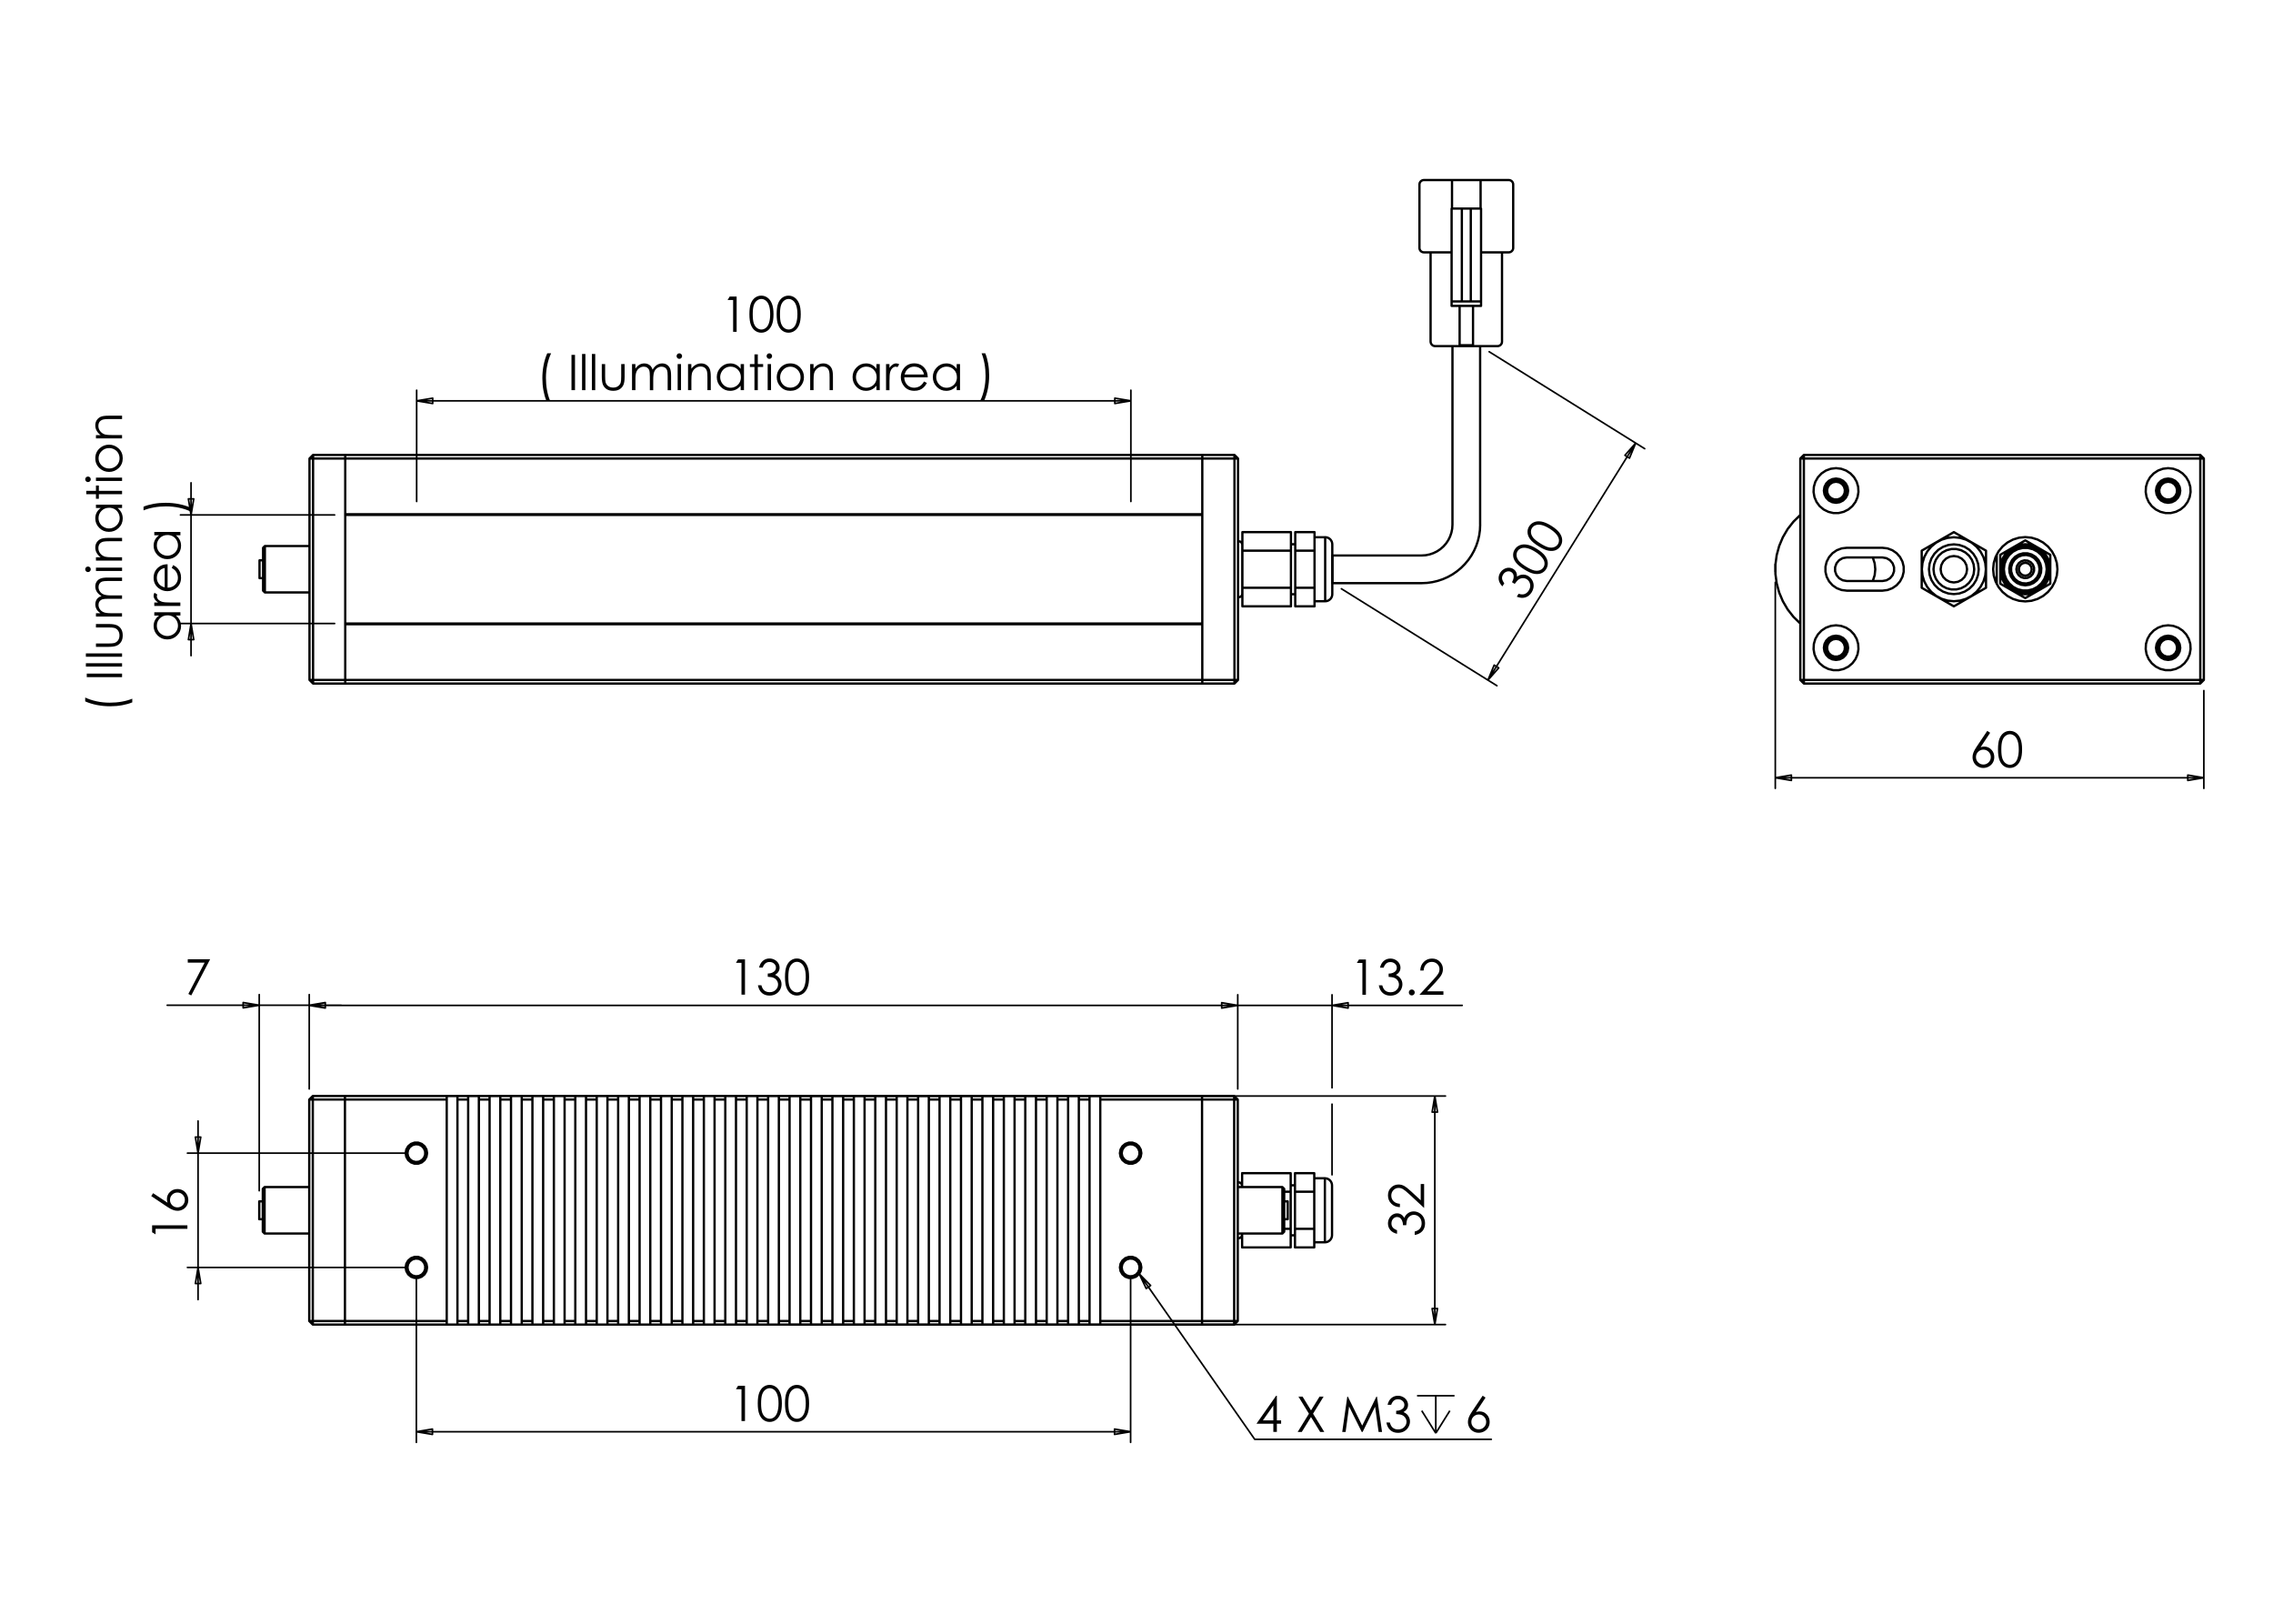 <?xml version="1.0" encoding="utf-8"?>
<!-- Generator: Adobe Illustrator 16.0.0, SVG Export Plug-In . SVG Version: 6.00 Build 0)  -->
<!DOCTYPE svg PUBLIC "-//W3C//DTD SVG 1.1//EN" "http://www.w3.org/Graphics/SVG/1.1/DTD/svg11.dtd">
<svg version="1.1" id="Ebene_1" xmlns="http://www.w3.org/2000/svg" xmlns:xlink="http://www.w3.org/1999/xlink" x="0px" y="0px"
	 width="198.43px" height="141.73px" viewBox="0 0 198.43 141.73" enable-background="new 0 0 198.43 141.73" xml:space="preserve">
<g>
	<path d="M7.439,61.224v-0.338c0.281,0.136,0.609,0.247,0.981,0.328c0.375,0.082,0.761,0.123,1.159,0.123
		c0.368,0,0.724-0.031,1.066-0.093c0.342-0.062,0.642-0.147,0.902-0.256v0.321c-0.249,0.104-0.541,0.187-0.878,0.248
		c-0.336,0.062-0.687,0.092-1.051,0.092c-0.393,0-0.774-0.036-1.147-0.108C8.1,61.469,7.756,61.363,7.439,61.224z"/>
	<path d="M7.575,59.107v-0.309h3.081v0.309H7.575z"/>
	<path d="M7.497,58.186v-0.292h3.159v0.292H7.497z"/>
	<path d="M7.497,57.327v-0.292h3.159v0.292H7.497z"/>
	<path d="M8.377,56.463v-0.293h1.064c0.259,0,0.438-0.014,0.536-0.041c0.139-0.042,0.25-0.123,0.332-0.24
		c0.081-0.119,0.121-0.26,0.121-0.422s-0.04-0.303-0.118-0.417c-0.08-0.115-0.183-0.192-0.312-0.236
		c-0.087-0.029-0.274-0.044-0.56-0.044H8.375V54.47h1.119c0.315,0,0.551,0.037,0.711,0.109c0.159,0.075,0.283,0.184,0.373,0.332
		c0.091,0.147,0.136,0.332,0.136,0.553c0,0.224-0.044,0.408-0.136,0.556c-0.089,0.148-0.215,0.261-0.376,0.333
		c-0.163,0.075-0.405,0.11-0.729,0.11L8.377,56.463L8.377,56.463z"/>
	<path d="M8.377,53.822v-0.293H8.77c-0.145-0.101-0.251-0.207-0.318-0.315c-0.09-0.148-0.134-0.304-0.134-0.466
		c0-0.11,0.021-0.216,0.065-0.315c0.042-0.1,0.1-0.18,0.171-0.244c0.071-0.062,0.175-0.117,0.309-0.163
		c-0.179-0.098-0.314-0.219-0.408-0.365c-0.093-0.147-0.139-0.305-0.139-0.473c0-0.157,0.041-0.296,0.12-0.418
		c0.08-0.121,0.19-0.209,0.333-0.268c0.143-0.059,0.357-0.087,0.641-0.087h1.245v0.299H9.41c-0.245,0-0.412,0.019-0.504,0.052
		c-0.091,0.035-0.165,0.094-0.221,0.178c-0.055,0.084-0.084,0.186-0.084,0.302c0,0.143,0.043,0.271,0.125,0.39
		c0.084,0.118,0.196,0.203,0.336,0.256c0.139,0.055,0.373,0.082,0.7,0.082h0.892v0.293H9.486c-0.276,0-0.461,0.017-0.561,0.05
		c-0.098,0.035-0.177,0.095-0.237,0.18c-0.06,0.084-0.089,0.185-0.089,0.304c0,0.136,0.041,0.263,0.122,0.38
		c0.082,0.119,0.192,0.205,0.331,0.262c0.138,0.057,0.35,0.084,0.635,0.084h0.965v0.293H8.377V53.822z"/>
	<path d="M7.439,49.696c0-0.068,0.024-0.125,0.072-0.173c0.047-0.047,0.105-0.07,0.172-0.07c0.066,0,0.123,0.023,0.17,0.07
		c0.048,0.047,0.072,0.105,0.072,0.173c0,0.065-0.023,0.122-0.072,0.169c-0.047,0.047-0.104,0.071-0.17,0.071
		c-0.067,0-0.124-0.024-0.172-0.071C7.463,49.817,7.439,49.76,7.439,49.696z M8.377,49.841v-0.292h2.28v0.292H8.377z"/>
	<path d="M8.377,48.938v-0.293h0.408c-0.155-0.116-0.274-0.247-0.35-0.389c-0.078-0.143-0.117-0.297-0.117-0.465
		c0-0.171,0.043-0.321,0.13-0.454c0.087-0.131,0.204-0.229,0.35-0.292c0.147-0.063,0.375-0.094,0.686-0.094h1.173v0.293H9.57
		c-0.264,0-0.438,0.011-0.526,0.032c-0.151,0.033-0.264,0.099-0.341,0.194c-0.077,0.097-0.114,0.222-0.114,0.377
		c0,0.177,0.059,0.336,0.175,0.477c0.117,0.14,0.264,0.231,0.436,0.276c0.113,0.03,0.32,0.044,0.621,0.044h0.835v0.293H8.377z"/>
	<path d="M8.377,44.054h2.28v0.289h-0.393c0.149,0.122,0.261,0.26,0.337,0.413c0.075,0.153,0.113,0.32,0.113,0.502
		c0,0.322-0.116,0.597-0.351,0.826c-0.234,0.228-0.519,0.342-0.854,0.342c-0.327,0-0.609-0.115-0.841-0.345s-0.35-0.507-0.35-0.831
		c0-0.188,0.04-0.356,0.12-0.507c0.079-0.152,0.199-0.286,0.358-0.399H8.377V44.054z M8.601,45.225c0,0.163,0.041,0.313,0.12,0.451
		c0.081,0.138,0.193,0.249,0.338,0.329c0.146,0.082,0.298,0.123,0.461,0.123c0.16,0,0.314-0.042,0.46-0.123
		c0.147-0.082,0.26-0.192,0.343-0.331c0.082-0.139,0.124-0.288,0.124-0.446c0-0.162-0.041-0.314-0.122-0.458
		c-0.081-0.143-0.19-0.253-0.328-0.331c-0.137-0.077-0.294-0.116-0.466-0.116c-0.264,0-0.485,0.086-0.662,0.261
		C8.693,44.759,8.601,44.97,8.601,45.225z"/>
	<path d="M7.531,43.138v-0.293h0.846v-0.464h0.254v0.464h2.025v0.293H8.631v0.4H8.377v-0.4H7.531z"/>
	<path d="M7.439,41.84c0-0.068,0.024-0.124,0.072-0.172c0.047-0.047,0.105-0.07,0.172-0.07c0.066,0,0.123,0.023,0.17,0.07
		c0.048,0.047,0.072,0.104,0.072,0.172c0,0.065-0.023,0.122-0.072,0.169c-0.047,0.047-0.104,0.071-0.17,0.071
		c-0.067,0-0.124-0.024-0.172-0.071C7.463,41.961,7.439,41.904,7.439,41.84z M8.377,41.985v-0.292h2.28v0.292H8.377z"/>
	<path d="M8.319,40.003c0-0.351,0.128-0.642,0.381-0.873c0.232-0.209,0.506-0.315,0.824-0.315c0.318,0,0.596,0.112,0.834,0.333
		c0.238,0.221,0.357,0.507,0.357,0.855c0,0.35-0.119,0.635-0.357,0.858c-0.238,0.221-0.517,0.332-0.834,0.332
		c-0.316,0-0.589-0.106-0.821-0.315C8.447,40.647,8.319,40.355,8.319,40.003z M8.606,40.004c0,0.244,0.091,0.454,0.271,0.628
		c0.178,0.175,0.398,0.262,0.653,0.262c0.165,0,0.318-0.038,0.46-0.12c0.143-0.08,0.252-0.188,0.33-0.323
		c0.077-0.135,0.116-0.284,0.116-0.448c0-0.162-0.038-0.312-0.116-0.448c-0.078-0.136-0.188-0.244-0.33-0.322
		c-0.143-0.079-0.296-0.121-0.46-0.121c-0.255,0-0.474,0.087-0.653,0.264C8.696,39.554,8.606,39.761,8.606,40.004z"/>
	<path d="M8.377,38.273V37.98h0.408c-0.155-0.116-0.274-0.246-0.35-0.389c-0.078-0.143-0.117-0.297-0.117-0.465
		c0-0.171,0.043-0.321,0.13-0.455c0.087-0.13,0.204-0.228,0.35-0.292c0.147-0.062,0.375-0.093,0.686-0.093h1.173v0.292H9.57
		c-0.264,0-0.438,0.013-0.526,0.033c-0.151,0.034-0.264,0.099-0.341,0.194c-0.077,0.097-0.114,0.222-0.114,0.378
		c0,0.176,0.059,0.336,0.175,0.475c0.117,0.14,0.264,0.232,0.436,0.277c0.113,0.027,0.32,0.042,0.621,0.042h0.835v0.293h-2.28
		V38.273z"/>
</g>
<g>
	<path d="M13.469,53.443h2.279v0.289h-0.392c0.149,0.122,0.261,0.26,0.336,0.413c0.076,0.153,0.114,0.321,0.114,0.502
		c0,0.323-0.117,0.6-0.351,0.827c-0.233,0.228-0.519,0.342-0.854,0.342c-0.328,0-0.609-0.115-0.841-0.345
		c-0.234-0.229-0.35-0.507-0.35-0.832c0-0.188,0.041-0.356,0.119-0.507c0.081-0.152,0.199-0.285,0.359-0.399h-0.418V53.443z
		 M13.693,54.615c0,0.164,0.039,0.314,0.12,0.452s0.193,0.248,0.338,0.329c0.146,0.081,0.298,0.122,0.46,0.122
		c0.161,0,0.315-0.042,0.461-0.123c0.147-0.082,0.26-0.192,0.343-0.332c0.081-0.138,0.122-0.288,0.122-0.446
		c0-0.16-0.04-0.314-0.121-0.456c-0.081-0.144-0.19-0.255-0.328-0.333s-0.294-0.117-0.466-0.117c-0.265,0-0.484,0.087-0.662,0.262
		C13.785,54.147,13.693,54.361,13.693,54.615z"/>
	<path d="M13.469,52.893v-0.299h0.333c-0.131-0.09-0.229-0.183-0.295-0.283c-0.064-0.099-0.098-0.203-0.098-0.31
		c0-0.081,0.025-0.169,0.076-0.261l0.247,0.153c-0.025,0.063-0.039,0.114-0.039,0.157c0,0.098,0.039,0.191,0.12,0.282
		c0.081,0.09,0.205,0.161,0.374,0.208c0.129,0.034,0.393,0.054,0.787,0.054h0.77v0.299H13.469z"/>
	<path d="M14.991,49.573l0.13-0.247c0.159,0.081,0.288,0.174,0.385,0.281c0.098,0.106,0.172,0.225,0.222,0.358
		c0.051,0.134,0.077,0.283,0.077,0.451c0,0.372-0.123,0.664-0.366,0.873c-0.244,0.209-0.518,0.314-0.826,0.314
		c-0.289,0-0.547-0.087-0.772-0.266c-0.288-0.225-0.432-0.526-0.432-0.903c0-0.389,0.147-0.701,0.442-0.931
		c0.208-0.167,0.467-0.25,0.779-0.252V51.3c0.265-0.006,0.482-0.09,0.65-0.253c0.168-0.164,0.253-0.366,0.253-0.606
		c0-0.118-0.02-0.229-0.06-0.338c-0.041-0.11-0.095-0.204-0.16-0.281C15.248,49.745,15.141,49.663,14.991,49.573z M14.378,49.573
		c-0.156,0.039-0.282,0.097-0.375,0.172c-0.094,0.074-0.169,0.173-0.227,0.297c-0.058,0.122-0.085,0.252-0.085,0.388
		c0,0.223,0.072,0.417,0.215,0.575c0.105,0.119,0.261,0.208,0.472,0.268V49.573z"/>
	<path d="M13.469,46.433h2.279v0.289h-0.392c0.149,0.123,0.261,0.26,0.336,0.413c0.076,0.154,0.114,0.321,0.114,0.503
		c0,0.322-0.117,0.598-0.351,0.828c-0.233,0.227-0.519,0.341-0.854,0.341c-0.328,0-0.609-0.116-0.841-0.346
		c-0.234-0.229-0.35-0.507-0.35-0.831c0-0.188,0.041-0.357,0.119-0.508c0.081-0.152,0.199-0.286,0.359-0.399h-0.418V46.433z
		 M13.693,47.605c0,0.163,0.039,0.314,0.12,0.452s0.193,0.248,0.338,0.329c0.146,0.082,0.298,0.122,0.46,0.122
		c0.161,0,0.315-0.041,0.461-0.123c0.147-0.082,0.26-0.192,0.343-0.332c0.081-0.138,0.122-0.288,0.122-0.447
		c0-0.16-0.04-0.313-0.121-0.456c-0.081-0.144-0.19-0.254-0.328-0.333c-0.138-0.077-0.294-0.116-0.466-0.116
		c-0.265,0-0.484,0.086-0.662,0.261C13.785,47.139,13.693,47.351,13.693,47.605z"/>
	<path d="M16.64,44.313v0.339c-0.281-0.138-0.609-0.248-0.983-0.329c-0.374-0.081-0.761-0.122-1.158-0.122
		c-0.368,0-0.725,0.03-1.067,0.093c-0.343,0.062-0.643,0.147-0.902,0.257v-0.322c0.249-0.105,0.541-0.188,0.879-0.249
		s0.688-0.091,1.052-0.091c0.391,0,0.773,0.036,1.145,0.109C15.979,44.07,16.323,44.175,16.64,44.313z"/>
</g>
<g>
	<path d="M63.701,25.885h0.606v3.079h-0.306v-2.778h-0.484L63.701,25.885z"/>
	<path d="M65.422,27.425c0-0.406,0.044-0.72,0.131-0.942s0.21-0.39,0.369-0.504c0.16-0.116,0.337-0.172,0.534-0.172
		c0.199,0,0.381,0.058,0.542,0.174c0.164,0.115,0.291,0.287,0.386,0.517c0.094,0.23,0.142,0.54,0.142,0.928
		c0,0.386-0.046,0.695-0.14,0.924c-0.093,0.228-0.221,0.402-0.384,0.517c-0.163,0.119-0.345,0.175-0.544,0.175
		c-0.197,0-0.373-0.056-0.53-0.17c-0.159-0.113-0.282-0.281-0.371-0.506C65.466,28.144,65.422,27.829,65.422,27.425z M65.713,27.431
		c0,0.347,0.031,0.612,0.093,0.789c0.063,0.177,0.153,0.314,0.276,0.406c0.121,0.091,0.25,0.137,0.386,0.137
		s0.265-0.045,0.382-0.134c0.12-0.091,0.209-0.225,0.271-0.407c0.076-0.219,0.115-0.483,0.115-0.792
		c0-0.311-0.035-0.564-0.103-0.761s-0.162-0.343-0.284-0.434c-0.121-0.092-0.248-0.138-0.381-0.138
		c-0.137,0-0.267,0.046-0.386,0.138c-0.121,0.091-0.213,0.225-0.275,0.404C65.744,26.819,65.713,27.081,65.713,27.431z"/>
	<path d="M67.801,27.425c0-0.406,0.043-0.72,0.13-0.942c0.087-0.222,0.212-0.39,0.371-0.504c0.159-0.116,0.337-0.172,0.534-0.172
		c0.199,0,0.379,0.058,0.542,0.174c0.162,0.115,0.291,0.287,0.385,0.517s0.141,0.54,0.141,0.928c0,0.386-0.045,0.695-0.138,0.924
		c-0.093,0.228-0.222,0.402-0.384,0.517c-0.164,0.119-0.345,0.175-0.544,0.175c-0.197,0-0.374-0.056-0.532-0.17
		c-0.158-0.113-0.282-0.281-0.371-0.506C67.844,28.144,67.801,27.829,67.801,27.425z M68.092,27.431c0,0.347,0.03,0.612,0.092,0.789
		c0.063,0.177,0.154,0.314,0.276,0.406c0.122,0.091,0.25,0.137,0.386,0.137c0.137,0,0.265-0.045,0.383-0.134
		c0.118-0.091,0.208-0.225,0.269-0.407c0.077-0.219,0.116-0.483,0.116-0.792c0-0.311-0.035-0.564-0.104-0.761
		c-0.068-0.197-0.162-0.343-0.283-0.434c-0.122-0.092-0.248-0.138-0.382-0.138c-0.137,0-0.266,0.046-0.386,0.138
		c-0.12,0.091-0.211,0.225-0.275,0.404C68.121,26.819,68.092,27.081,68.092,27.431z"/>
</g>
<g>
	<path d="M47.774,30.841h0.339c-0.137,0.28-0.247,0.609-0.329,0.983c-0.083,0.373-0.125,0.76-0.125,1.158
		c0,0.369,0.031,0.724,0.093,1.065c0.063,0.342,0.147,0.643,0.258,0.902h-0.323c-0.103-0.249-0.186-0.541-0.247-0.877
		c-0.061-0.336-0.092-0.687-0.092-1.052c0-0.393,0.037-0.774,0.108-1.146C47.529,31.501,47.634,31.157,47.774,30.841z"/>
	<path d="M49.89,30.976h0.307v3.081H49.89V30.976z"/>
	<path d="M50.812,30.898h0.293v3.159h-0.293V30.898z"/>
	<path d="M51.67,30.898h0.293v3.159H51.67V30.898z"/>
	<path d="M52.535,31.78h0.293v1.062c0,0.261,0.014,0.438,0.042,0.537c0.042,0.14,0.122,0.25,0.239,0.331
		c0.119,0.081,0.26,0.122,0.424,0.122c0.163,0,0.301-0.039,0.417-0.119c0.114-0.078,0.193-0.183,0.235-0.312
		c0.03-0.087,0.045-0.274,0.045-0.561v-1.062h0.299v1.117c0,0.315-0.036,0.551-0.109,0.711c-0.072,0.159-0.184,0.283-0.331,0.374
		c-0.147,0.088-0.332,0.133-0.554,0.133c-0.221,0-0.407-0.045-0.556-0.133c-0.148-0.091-0.259-0.218-0.334-0.377
		c-0.072-0.161-0.109-0.404-0.109-0.728L52.535,31.78L52.535,31.78z"/>
	<path d="M55.177,31.78h0.293v0.394c0.102-0.145,0.206-0.251,0.314-0.32c0.148-0.089,0.304-0.132,0.467-0.132
		c0.112,0,0.217,0.022,0.315,0.064c0.099,0.043,0.181,0.101,0.244,0.171c0.062,0.074,0.117,0.175,0.163,0.311
		c0.098-0.178,0.221-0.315,0.367-0.408c0.146-0.093,0.304-0.138,0.471-0.138c0.158,0,0.296,0.038,0.418,0.12
		c0.12,0.08,0.209,0.19,0.268,0.333s0.088,0.355,0.088,0.641v1.244h-0.299v-1.244c0-0.244-0.018-0.413-0.052-0.504
		c-0.036-0.091-0.095-0.166-0.179-0.222c-0.085-0.055-0.185-0.084-0.301-0.084c-0.142,0-0.271,0.042-0.389,0.126
		c-0.117,0.083-0.204,0.194-0.258,0.335c-0.054,0.139-0.082,0.372-0.082,0.7v0.892h-0.293V32.89c0-0.274-0.017-0.461-0.051-0.56
		c-0.033-0.098-0.094-0.177-0.178-0.236c-0.085-0.06-0.187-0.089-0.304-0.089c-0.135,0-0.263,0.041-0.38,0.123
		c-0.119,0.081-0.206,0.191-0.262,0.33c-0.057,0.137-0.084,0.349-0.084,0.633v0.966h-0.298V31.78z"/>
	<path d="M59.304,30.841c0.066,0,0.123,0.024,0.17,0.071c0.048,0.048,0.073,0.104,0.073,0.173c0,0.065-0.024,0.122-0.073,0.169
		c-0.047,0.047-0.104,0.071-0.17,0.071c-0.066,0-0.122-0.024-0.169-0.071c-0.047-0.047-0.07-0.104-0.07-0.169
		c0-0.069,0.023-0.125,0.07-0.173C59.182,30.864,59.239,30.841,59.304,30.841z M59.159,31.78h0.293v2.278h-0.293V31.78z"/>
	<path d="M60.061,31.78h0.293v0.409c0.118-0.157,0.248-0.274,0.39-0.351c0.143-0.077,0.297-0.116,0.465-0.116
		c0.172,0,0.322,0.042,0.455,0.129c0.131,0.086,0.229,0.203,0.292,0.35c0.062,0.146,0.094,0.374,0.094,0.685v1.172h-0.293v-1.087
		c0-0.262-0.011-0.438-0.032-0.525c-0.034-0.151-0.099-0.265-0.195-0.34c-0.097-0.075-0.222-0.114-0.377-0.114
		c-0.177,0-0.337,0.059-0.477,0.176c-0.141,0.116-0.232,0.262-0.277,0.434c-0.028,0.114-0.042,0.32-0.042,0.621v0.835h-0.293V31.78
		H60.061z"/>
	<path d="M64.948,31.78v2.278h-0.289v-0.391c-0.123,0.15-0.261,0.263-0.415,0.337c-0.153,0.075-0.318,0.113-0.501,0.113
		c-0.322,0-0.597-0.118-0.826-0.351c-0.228-0.234-0.343-0.517-0.343-0.854c0-0.328,0.116-0.61,0.345-0.841
		c0.23-0.233,0.509-0.35,0.832-0.35c0.188,0,0.356,0.038,0.509,0.12c0.151,0.08,0.283,0.199,0.398,0.358v-0.418L64.948,31.78
		L64.948,31.78z M63.776,32.003c-0.165,0-0.315,0.039-0.452,0.121c-0.137,0.079-0.248,0.193-0.329,0.338
		c-0.083,0.145-0.123,0.298-0.123,0.46c0,0.16,0.042,0.313,0.124,0.46c0.082,0.146,0.193,0.261,0.332,0.342
		c0.137,0.082,0.287,0.123,0.446,0.123c0.16,0,0.312-0.04,0.456-0.122c0.144-0.081,0.253-0.191,0.331-0.328
		c0.076-0.138,0.116-0.293,0.116-0.467c0-0.264-0.087-0.484-0.26-0.662C64.242,32.092,64.03,32.003,63.776,32.003z"/>
	<path d="M65.863,30.932h0.293v0.847h0.466v0.253h-0.466v2.025h-0.293v-2.025h-0.399V31.78h0.399V30.932z"/>
	<path d="M67.162,30.841c0.067,0,0.123,0.024,0.17,0.071c0.048,0.048,0.072,0.104,0.072,0.173c0,0.065-0.024,0.122-0.072,0.169
		c-0.047,0.047-0.104,0.071-0.17,0.071c-0.066,0-0.122-0.024-0.169-0.071c-0.047-0.047-0.07-0.104-0.07-0.169
		c0-0.069,0.023-0.125,0.07-0.173C67.04,30.864,67.096,30.841,67.162,30.841z M67.017,31.78h0.293v2.278h-0.293V31.78z"/>
	<path d="M68.997,31.721c0.351,0,0.642,0.125,0.874,0.38c0.209,0.232,0.314,0.507,0.314,0.823c0,0.32-0.11,0.597-0.333,0.835
		c-0.221,0.238-0.506,0.356-0.855,0.356s-0.635-0.118-0.856-0.356c-0.222-0.238-0.333-0.516-0.333-0.835
		c0-0.315,0.105-0.589,0.314-0.821C68.353,31.847,68.645,31.721,68.997,31.721z M68.996,32.006c-0.244,0-0.453,0.09-0.628,0.271
		c-0.174,0.181-0.263,0.398-0.263,0.654c0,0.166,0.041,0.319,0.12,0.461c0.081,0.142,0.188,0.253,0.324,0.329
		c0.137,0.077,0.285,0.117,0.448,0.117c0.162,0,0.312-0.039,0.447-0.117c0.137-0.076,0.244-0.188,0.325-0.329
		c0.08-0.143,0.12-0.296,0.12-0.461c0-0.255-0.088-0.472-0.264-0.654C69.447,32.096,69.239,32.006,68.996,32.006z"/>
	<path d="M70.727,31.78h0.293v0.409c0.119-0.157,0.248-0.274,0.39-0.351s0.297-0.116,0.466-0.116c0.17,0,0.321,0.042,0.453,0.129
		s0.23,0.203,0.292,0.35c0.062,0.146,0.094,0.374,0.094,0.685v1.172h-0.293v-1.087c0-0.262-0.01-0.438-0.032-0.525
		c-0.035-0.151-0.099-0.265-0.196-0.34c-0.097-0.075-0.221-0.114-0.377-0.114c-0.177,0-0.336,0.059-0.476,0.176
		c-0.141,0.116-0.232,0.262-0.277,0.434c-0.027,0.114-0.042,0.32-0.042,0.621v0.835h-0.294L70.727,31.78L70.727,31.78z"/>
	<path d="M76.801,31.78v2.278h-0.289v-0.391c-0.122,0.15-0.26,0.263-0.413,0.337c-0.153,0.075-0.32,0.113-0.503,0.113
		c-0.321,0-0.597-0.118-0.825-0.351c-0.229-0.234-0.343-0.517-0.343-0.854c0-0.328,0.115-0.61,0.345-0.841
		c0.229-0.233,0.507-0.35,0.832-0.35c0.186,0,0.355,0.038,0.507,0.12c0.151,0.08,0.284,0.199,0.398,0.358v-0.418L76.801,31.78
		L76.801,31.78z M75.629,32.003c-0.164,0-0.314,0.039-0.451,0.121c-0.138,0.079-0.247,0.193-0.33,0.338
		c-0.082,0.145-0.122,0.298-0.122,0.46c0,0.16,0.042,0.313,0.123,0.46c0.083,0.146,0.193,0.261,0.332,0.342
		c0.138,0.082,0.288,0.123,0.446,0.123c0.16,0,0.312-0.04,0.456-0.122c0.144-0.081,0.253-0.191,0.331-0.328
		c0.077-0.138,0.116-0.293,0.116-0.467c0-0.264-0.086-0.484-0.26-0.662S75.883,32.003,75.629,32.003z"/>
	<path d="M77.35,31.78h0.299v0.332c0.09-0.13,0.184-0.228,0.283-0.292c0.099-0.067,0.203-0.098,0.31-0.098
		c0.082,0,0.169,0.024,0.261,0.076l-0.154,0.248c-0.061-0.025-0.113-0.04-0.154-0.04c-0.098,0-0.192,0.04-0.282,0.122
		c-0.091,0.08-0.161,0.205-0.208,0.373c-0.036,0.13-0.054,0.393-0.054,0.787v0.771h-0.299L77.35,31.78L77.35,31.78z"/>
	<path d="M80.67,33.301l0.246,0.129c-0.082,0.16-0.175,0.288-0.281,0.385c-0.106,0.098-0.226,0.173-0.358,0.223
		c-0.133,0.051-0.283,0.075-0.45,0.075c-0.372,0-0.663-0.122-0.873-0.366c-0.209-0.243-0.315-0.519-0.315-0.826
		c0-0.289,0.089-0.547,0.267-0.772c0.225-0.288,0.526-0.432,0.903-0.432c0.389,0,0.699,0.147,0.931,0.442
		c0.166,0.209,0.249,0.467,0.251,0.779h-2.05c0.006,0.266,0.09,0.481,0.253,0.653c0.163,0.169,0.365,0.253,0.605,0.253
		c0.117,0,0.229-0.021,0.34-0.06c0.109-0.041,0.203-0.095,0.279-0.163C80.496,33.555,80.579,33.449,80.67,33.301z M80.67,32.688
		c-0.039-0.157-0.097-0.282-0.171-0.374c-0.074-0.093-0.173-0.17-0.297-0.227c-0.122-0.056-0.252-0.085-0.388-0.085
		c-0.223,0-0.415,0.072-0.575,0.216c-0.119,0.104-0.207,0.262-0.267,0.471L80.67,32.688L80.67,32.688z"/>
	<path d="M83.808,31.78v2.278h-0.289v-0.391c-0.123,0.15-0.261,0.263-0.414,0.337c-0.153,0.075-0.319,0.113-0.502,0.113
		c-0.321,0-0.597-0.118-0.826-0.351c-0.228-0.234-0.343-0.517-0.343-0.854c0-0.328,0.116-0.61,0.345-0.841
		c0.23-0.233,0.508-0.35,0.832-0.35c0.188,0,0.356,0.038,0.508,0.12c0.151,0.08,0.283,0.199,0.398,0.358v-0.418L83.808,31.78
		L83.808,31.78z M82.636,32.003c-0.165,0-0.315,0.039-0.451,0.121c-0.138,0.079-0.248,0.193-0.331,0.338
		c-0.083,0.145-0.123,0.298-0.123,0.46c0,0.16,0.042,0.313,0.125,0.46c0.083,0.146,0.193,0.261,0.331,0.342
		c0.137,0.082,0.288,0.123,0.447,0.123c0.16,0,0.312-0.04,0.456-0.122c0.144-0.081,0.253-0.191,0.332-0.328
		c0.076-0.138,0.116-0.293,0.116-0.467c0-0.264-0.087-0.484-0.26-0.662C83.102,32.092,82.889,32.003,82.636,32.003z"/>
	<path d="M85.927,34.949h-0.339c0.139-0.28,0.249-0.608,0.33-0.982c0.081-0.373,0.122-0.761,0.122-1.158
		c0-0.369-0.03-0.724-0.093-1.065c-0.062-0.342-0.147-0.643-0.256-0.903h0.322c0.105,0.249,0.187,0.542,0.248,0.879
		c0.061,0.336,0.091,0.688,0.091,1.053c0,0.39-0.036,0.772-0.108,1.144C86.17,34.287,86.066,34.633,85.927,34.949z"/>
</g>
<g>
	<path d="M173.485,63.798l0.253,0.166l-0.833,1.261c0.112-0.038,0.218-0.056,0.315-0.056c0.245,0,0.453,0.087,0.622,0.265
		c0.172,0.176,0.257,0.394,0.257,0.652c0,0.177-0.04,0.337-0.123,0.481c-0.083,0.143-0.2,0.257-0.351,0.341
		c-0.152,0.085-0.317,0.126-0.49,0.126c-0.171,0-0.326-0.04-0.471-0.123c-0.146-0.082-0.26-0.197-0.341-0.345
		c-0.082-0.147-0.123-0.306-0.123-0.474c0-0.125,0.023-0.259,0.075-0.398c0.052-0.137,0.142-0.306,0.274-0.501L173.485,63.798z
		 M173.146,65.437c-0.178,0-0.331,0.064-0.458,0.19c-0.127,0.127-0.189,0.28-0.189,0.46c0,0.178,0.063,0.332,0.189,0.458
		c0.126,0.125,0.279,0.19,0.458,0.19c0.181,0,0.332-0.064,0.46-0.19c0.125-0.125,0.188-0.278,0.188-0.458s-0.063-0.333-0.188-0.46
		C173.479,65.501,173.325,65.437,173.146,65.437z"/>
	<path d="M174.422,65.417c0-0.406,0.044-0.72,0.131-0.942c0.088-0.223,0.211-0.39,0.369-0.505c0.161-0.115,0.338-0.171,0.535-0.171
		c0.198,0,0.379,0.058,0.542,0.173c0.163,0.116,0.29,0.288,0.384,0.518c0.095,0.23,0.142,0.54,0.142,0.928
		c0,0.387-0.046,0.695-0.14,0.924c-0.093,0.228-0.221,0.402-0.384,0.517c-0.163,0.119-0.346,0.175-0.544,0.175
		c-0.197,0-0.374-0.057-0.533-0.17c-0.158-0.113-0.279-0.281-0.368-0.506C174.467,66.135,174.422,65.821,174.422,65.417z
		 M174.713,65.423c0,0.348,0.031,0.611,0.094,0.79c0.062,0.177,0.154,0.313,0.276,0.405c0.12,0.092,0.249,0.138,0.384,0.138
		c0.137,0,0.266-0.045,0.384-0.135c0.119-0.091,0.209-0.224,0.27-0.406c0.076-0.218,0.115-0.483,0.115-0.792
		c0-0.311-0.034-0.565-0.103-0.762c-0.068-0.198-0.163-0.343-0.284-0.433c-0.12-0.092-0.248-0.138-0.382-0.138
		c-0.136,0-0.266,0.046-0.384,0.138c-0.122,0.089-0.213,0.224-0.275,0.404C174.745,64.809,174.713,65.073,174.713,65.423z"/>
</g>
<g>
	<path d="M13.279,107.564v-0.605h3.081v0.306h-2.78v0.483L13.279,107.564z"/>
	<path d="M13.202,104.405l0.165-0.253l1.261,0.833c-0.038-0.112-0.057-0.218-0.057-0.315c0-0.245,0.087-0.453,0.265-0.622
		c0.177-0.171,0.394-0.257,0.653-0.257c0.177,0,0.337,0.04,0.481,0.123s0.256,0.2,0.342,0.351c0.085,0.152,0.127,0.315,0.127,0.49
		c0,0.17-0.041,0.326-0.123,0.471c-0.082,0.146-0.197,0.259-0.344,0.341c-0.147,0.082-0.306,0.123-0.476,0.123
		c-0.125,0-0.258-0.024-0.397-0.077c-0.139-0.051-0.306-0.141-0.501-0.272L13.202,104.405z M14.841,104.744
		c0,0.178,0.063,0.331,0.19,0.458c0.125,0.126,0.279,0.189,0.459,0.189s0.332-0.063,0.459-0.189
		c0.125-0.126,0.189-0.279,0.189-0.458c0-0.181-0.063-0.332-0.189-0.46c-0.126-0.125-0.279-0.188-0.459-0.188
		s-0.333,0.063-0.459,0.188C14.904,104.412,14.841,104.564,14.841,104.744z"/>
</g>
<g>
	<path d="M64.431,120.963h0.605v3.08h-0.305v-2.778h-0.484L64.431,120.963z"/>
	<path d="M66.152,122.504c0-0.406,0.043-0.72,0.131-0.942c0.087-0.222,0.211-0.391,0.37-0.505c0.16-0.114,0.337-0.171,0.534-0.171
		c0.199,0,0.381,0.058,0.542,0.173c0.163,0.115,0.292,0.287,0.386,0.518c0.094,0.229,0.142,0.54,0.142,0.927
		c0,0.386-0.046,0.695-0.139,0.924s-0.221,0.401-0.385,0.518c-0.163,0.117-0.345,0.174-0.544,0.174
		c-0.197,0-0.373-0.057-0.532-0.169c-0.158-0.113-0.281-0.282-0.37-0.507C66.196,123.221,66.152,122.909,66.152,122.504z
		 M66.443,122.51c0,0.348,0.031,0.611,0.093,0.789c0.062,0.176,0.153,0.313,0.276,0.405c0.121,0.092,0.25,0.138,0.385,0.138
		c0.137,0,0.266-0.045,0.383-0.134c0.12-0.092,0.208-0.226,0.271-0.406c0.076-0.221,0.115-0.483,0.115-0.792
		c0-0.313-0.035-0.565-0.103-0.762c-0.068-0.197-0.162-0.343-0.284-0.435c-0.121-0.092-0.248-0.138-0.382-0.138
		c-0.136,0-0.266,0.046-0.385,0.138c-0.121,0.092-0.213,0.226-0.275,0.405C66.475,121.896,66.443,122.159,66.443,122.51z"/>
	<path d="M68.529,122.504c0-0.406,0.043-0.72,0.131-0.942c0.087-0.222,0.211-0.391,0.371-0.505c0.159-0.114,0.337-0.171,0.534-0.171
		c0.199,0,0.38,0.058,0.542,0.173s0.291,0.287,0.384,0.518c0.094,0.229,0.142,0.54,0.142,0.927c0,0.386-0.046,0.695-0.138,0.924
		c-0.093,0.229-0.222,0.401-0.384,0.518c-0.165,0.117-0.345,0.174-0.544,0.174c-0.197,0-0.374-0.057-0.532-0.169
		c-0.158-0.113-0.282-0.282-0.371-0.507C68.574,123.221,68.529,122.909,68.529,122.504z M68.82,122.51
		c0,0.348,0.031,0.611,0.093,0.789c0.063,0.176,0.153,0.313,0.276,0.405c0.121,0.092,0.25,0.138,0.386,0.138
		c0.137,0,0.265-0.045,0.383-0.134c0.119-0.092,0.208-0.226,0.269-0.406c0.077-0.221,0.115-0.483,0.115-0.792
		c0-0.313-0.033-0.565-0.103-0.762c-0.068-0.197-0.162-0.343-0.283-0.435c-0.122-0.092-0.247-0.138-0.382-0.138
		c-0.137,0-0.267,0.046-0.386,0.138c-0.121,0.092-0.211,0.226-0.275,0.405C68.852,121.896,68.82,122.159,68.82,122.51z"/>
</g>
<g>
	<path d="M64.431,83.744h0.605v3.081h-0.305v-2.779h-0.484L64.431,83.744z"/>
	<path d="M66.583,84.459h-0.315c0.057-0.254,0.168-0.45,0.329-0.586c0.162-0.137,0.353-0.207,0.574-0.207
		c0.16,0,0.31,0.037,0.449,0.111s0.246,0.172,0.323,0.297c0.075,0.123,0.114,0.254,0.114,0.39c0,0.266-0.132,0.474-0.396,0.63
		c0.147,0.061,0.269,0.147,0.363,0.264c0.135,0.164,0.202,0.347,0.202,0.549c0,0.175-0.046,0.341-0.137,0.5
		c-0.093,0.16-0.218,0.28-0.377,0.368c-0.159,0.087-0.337,0.129-0.534,0.129c-0.265,0-0.487-0.075-0.664-0.228
		c-0.177-0.153-0.293-0.378-0.348-0.674h0.303c0.053,0.199,0.129,0.344,0.228,0.434c0.127,0.113,0.29,0.17,0.487,0.17
		c0.223,0,0.402-0.067,0.539-0.202c0.136-0.132,0.202-0.291,0.202-0.469c0-0.121-0.034-0.232-0.101-0.338
		c-0.067-0.104-0.158-0.184-0.271-0.236c-0.115-0.054-0.29-0.086-0.529-0.099v-0.282c0.142,0,0.269-0.024,0.385-0.074
		c0.115-0.05,0.199-0.114,0.252-0.188c0.052-0.077,0.079-0.161,0.079-0.252c0-0.134-0.053-0.25-0.16-0.348
		c-0.106-0.098-0.242-0.146-0.405-0.146c-0.133,0-0.247,0.036-0.344,0.112C66.731,84.152,66.65,84.279,66.583,84.459z"/>
	<path d="M68.529,85.285c0-0.406,0.043-0.719,0.131-0.942c0.087-0.221,0.211-0.391,0.371-0.504c0.159-0.115,0.337-0.173,0.534-0.173
		c0.199,0,0.38,0.059,0.542,0.174s0.291,0.288,0.384,0.518c0.094,0.229,0.142,0.54,0.142,0.927s-0.046,0.696-0.138,0.924
		c-0.093,0.229-0.222,0.401-0.384,0.518c-0.165,0.118-0.345,0.174-0.544,0.174c-0.197,0-0.374-0.056-0.532-0.169
		c-0.158-0.112-0.282-0.282-0.371-0.506C68.574,86.003,68.529,85.69,68.529,85.285z M68.82,85.292c0,0.348,0.031,0.611,0.093,0.789
		c0.063,0.177,0.153,0.313,0.276,0.405c0.121,0.093,0.25,0.139,0.386,0.139c0.137,0,0.265-0.045,0.383-0.135
		c0.119-0.091,0.208-0.226,0.269-0.406c0.077-0.22,0.115-0.483,0.115-0.792c0-0.312-0.033-0.565-0.103-0.762
		c-0.068-0.196-0.162-0.343-0.283-0.434c-0.122-0.093-0.247-0.139-0.382-0.139c-0.137,0-0.267,0.046-0.386,0.139
		c-0.121,0.091-0.211,0.226-0.275,0.403C68.852,84.677,68.82,84.941,68.82,85.292z"/>
</g>
<g>
	<path d="M121.959,107.385v0.314c-0.253-0.058-0.448-0.167-0.586-0.329c-0.137-0.161-0.205-0.354-0.205-0.573
		c0-0.161,0.035-0.312,0.11-0.45c0.073-0.138,0.171-0.247,0.297-0.322c0.124-0.076,0.253-0.113,0.389-0.113
		c0.266,0,0.474,0.131,0.631,0.396c0.06-0.148,0.147-0.271,0.264-0.366c0.163-0.133,0.346-0.2,0.549-0.2
		c0.175,0,0.341,0.046,0.499,0.139c0.16,0.092,0.281,0.217,0.368,0.376c0.088,0.16,0.129,0.336,0.129,0.534
		c0,0.266-0.074,0.486-0.228,0.664c-0.153,0.177-0.378,0.293-0.674,0.348V107.5c0.199-0.053,0.345-0.129,0.435-0.229
		c0.112-0.125,0.169-0.288,0.169-0.485c0-0.222-0.066-0.402-0.201-0.538c-0.133-0.135-0.291-0.204-0.47-0.204
		c-0.121,0-0.232,0.034-0.337,0.103c-0.105,0.069-0.185,0.16-0.237,0.271c-0.053,0.114-0.085,0.291-0.098,0.529h-0.283
		c0-0.141-0.024-0.271-0.074-0.386c-0.049-0.116-0.113-0.2-0.188-0.252c-0.077-0.053-0.161-0.078-0.252-0.078
		c-0.134,0-0.25,0.053-0.348,0.16c-0.098,0.108-0.146,0.241-0.146,0.406c0,0.131,0.035,0.247,0.111,0.344
		C121.654,107.236,121.781,107.316,121.959,107.385z"/>
	<path d="M122.209,105.08v0.294c-0.304-0.009-0.555-0.11-0.748-0.306c-0.195-0.194-0.293-0.434-0.293-0.721
		c0-0.283,0.091-0.515,0.273-0.688c0.183-0.176,0.399-0.264,0.647-0.264c0.174,0,0.339,0.041,0.492,0.125
		c0.151,0.083,0.359,0.245,0.62,0.487l0.827,0.766v-1.422h0.297v2.093l-1.271-1.177c-0.257-0.239-0.445-0.395-0.569-0.466
		c-0.122-0.074-0.255-0.109-0.392-0.109c-0.172,0-0.321,0.065-0.447,0.193c-0.124,0.13-0.188,0.287-0.188,0.475
		c0,0.197,0.067,0.36,0.199,0.491C121.788,104.986,121.972,105.06,122.209,105.08z"/>
</g>
<g>
	<path d="M16.391,83.732h1.954l-1.648,3.158l-0.255-0.129l1.423-2.734h-1.473L16.391,83.732L16.391,83.732z"/>
</g>
<g>
	<path d="M118.637,83.751h0.605v3.081h-0.306v-2.779h-0.483L118.637,83.751z"/>
	<path d="M120.788,84.465h-0.315c0.059-0.253,0.168-0.449,0.329-0.586s0.354-0.206,0.574-0.206c0.16,0,0.31,0.036,0.448,0.11
		c0.14,0.074,0.247,0.172,0.321,0.297c0.076,0.125,0.115,0.254,0.115,0.39c0,0.266-0.131,0.475-0.396,0.63
		c0.148,0.061,0.269,0.147,0.364,0.264c0.135,0.164,0.201,0.347,0.201,0.549c0,0.175-0.046,0.341-0.138,0.5
		c-0.091,0.159-0.219,0.28-0.376,0.369c-0.159,0.086-0.338,0.129-0.534,0.129c-0.265,0-0.487-0.076-0.664-0.229
		c-0.176-0.152-0.294-0.377-0.348-0.673h0.302c0.054,0.199,0.129,0.344,0.228,0.434c0.128,0.113,0.29,0.17,0.487,0.17
		c0.223,0,0.402-0.067,0.537-0.202c0.136-0.132,0.204-0.291,0.204-0.469c0-0.121-0.035-0.233-0.102-0.338
		c-0.068-0.104-0.159-0.184-0.271-0.236c-0.114-0.054-0.29-0.086-0.528-0.099v-0.283c0.141,0,0.27-0.023,0.384-0.073
		c0.116-0.05,0.2-0.112,0.254-0.188c0.052-0.077,0.077-0.161,0.077-0.252c0-0.134-0.054-0.25-0.16-0.348
		c-0.107-0.098-0.242-0.146-0.405-0.146c-0.134,0-0.247,0.037-0.344,0.111C120.937,84.164,120.855,84.286,120.788,84.465z"/>
	<path d="M123.247,86.373c0.071,0,0.132,0.023,0.183,0.073c0.05,0.051,0.074,0.111,0.074,0.185c0,0.071-0.024,0.132-0.074,0.184
		c-0.051,0.051-0.112,0.075-0.183,0.075c-0.071,0-0.131-0.024-0.182-0.075c-0.051-0.052-0.075-0.114-0.075-0.184
		c0-0.074,0.024-0.134,0.075-0.185S123.175,86.373,123.247,86.373z"/>
	<path d="M124.281,84.715h-0.294c0.008-0.305,0.109-0.554,0.305-0.748c0.194-0.196,0.435-0.294,0.721-0.294
		c0.284,0,0.513,0.091,0.688,0.274c0.175,0.183,0.264,0.398,0.264,0.647c0,0.174-0.043,0.338-0.124,0.491
		c-0.084,0.153-0.246,0.36-0.487,0.62l-0.768,0.828h1.422v0.297h-2.091l1.176-1.272c0.238-0.256,0.395-0.445,0.467-0.569
		c0.071-0.122,0.107-0.254,0.107-0.391c0-0.172-0.064-0.321-0.193-0.448c-0.128-0.123-0.288-0.187-0.473-0.187
		c-0.197,0-0.361,0.065-0.492,0.198C124.375,84.293,124.299,84.477,124.281,84.715z"/>
</g>
<g>
	<path d="M111.405,121.834h0.063v2.149h0.372v0.294h-0.372v0.714h-0.307v-0.714h-1.473L111.405,121.834z M111.16,123.984v-1.296
		l-0.911,1.296H111.16z"/>
	<path d="M113.354,121.912h0.36l0.737,1.2l0.742-1.2h0.354l-0.918,1.489l0.979,1.593h-0.36l-0.8-1.301l-0.803,1.301h-0.36
		l0.983-1.591L113.354,121.912z"/>
	<path d="M117.176,124.993l0.44-3.081h0.05l1.253,2.529l1.24-2.529h0.05l0.443,3.081h-0.302l-0.305-2.204l-1.089,2.204h-0.078
		l-1.104-2.221l-0.303,2.221H117.176L117.176,124.993z"/>
	<path d="M121.448,122.626h-0.314c0.058-0.254,0.167-0.449,0.329-0.586c0.161-0.137,0.354-0.206,0.572-0.206
		c0.162,0,0.312,0.037,0.45,0.11c0.138,0.075,0.246,0.173,0.322,0.297c0.074,0.126,0.113,0.253,0.113,0.389
		c0,0.267-0.131,0.476-0.396,0.631c0.148,0.06,0.271,0.147,0.366,0.264c0.132,0.164,0.2,0.347,0.2,0.549
		c0,0.175-0.046,0.341-0.139,0.501c-0.092,0.158-0.219,0.279-0.376,0.367c-0.16,0.087-0.337,0.13-0.534,0.13
		c-0.266,0-0.486-0.076-0.663-0.229c-0.177-0.152-0.293-0.377-0.348-0.673h0.302c0.053,0.199,0.129,0.344,0.229,0.434
		c0.126,0.114,0.287,0.171,0.484,0.171c0.223,0,0.403-0.068,0.538-0.202c0.136-0.133,0.204-0.291,0.204-0.471
		c0-0.119-0.033-0.232-0.103-0.337c-0.068-0.104-0.158-0.184-0.271-0.237c-0.113-0.053-0.29-0.084-0.529-0.098v-0.282
		c0.142,0,0.271-0.024,0.386-0.074c0.114-0.05,0.2-0.113,0.252-0.188c0.053-0.076,0.079-0.161,0.079-0.252
		c0-0.134-0.054-0.25-0.161-0.348c-0.107-0.099-0.241-0.146-0.406-0.146c-0.131,0-0.246,0.037-0.343,0.111
		C121.596,122.325,121.515,122.447,121.448,122.626z"/>
</g>
<path fill="none" stroke="#000000" stroke-width="0.143" stroke-miterlimit="10" d="M126.57,123.141l-1.227,1.963 M124.116,123.141
	l1.227,1.963 M125.343,121.834v3.27 M123.706,121.834h3.271"/>
<g>
	<path d="M129.433,121.832l0.253,0.165l-0.833,1.262c0.111-0.038,0.216-0.057,0.314-0.057c0.245,0,0.454,0.086,0.623,0.265
		c0.172,0.176,0.256,0.394,0.256,0.652c0,0.178-0.039,0.337-0.122,0.481c-0.083,0.143-0.2,0.257-0.351,0.341
		c-0.152,0.085-0.317,0.126-0.49,0.126c-0.171,0-0.326-0.04-0.471-0.123c-0.146-0.082-0.26-0.196-0.341-0.345
		c-0.082-0.147-0.123-0.307-0.123-0.476c0-0.124,0.023-0.258,0.075-0.397c0.051-0.137,0.142-0.306,0.274-0.5L129.433,121.832z
		 M129.094,123.471c-0.18,0-0.331,0.063-0.458,0.189c-0.128,0.127-0.189,0.28-0.189,0.461c0,0.178,0.063,0.331,0.189,0.458
		c0.126,0.125,0.277,0.189,0.458,0.189s0.332-0.064,0.458-0.189c0.127-0.126,0.19-0.279,0.19-0.458c0-0.18-0.063-0.333-0.19-0.461
		C129.427,123.533,129.274,123.471,129.094,123.471z"/>
</g>
<g>
	<path d="M131.324,50.915l-0.166,0.268c-0.185-0.183-0.292-0.38-0.323-0.589c-0.029-0.21,0.014-0.408,0.129-0.596
		c0.085-0.137,0.196-0.244,0.333-0.323c0.135-0.078,0.274-0.117,0.42-0.117c0.146,0.002,0.275,0.038,0.39,0.109
		c0.226,0.14,0.335,0.363,0.326,0.669c0.129-0.093,0.268-0.15,0.416-0.171c0.21-0.025,0.401,0.013,0.571,0.122
		c0.148,0.092,0.267,0.219,0.352,0.38c0.086,0.163,0.124,0.333,0.113,0.516c-0.012,0.182-0.07,0.354-0.173,0.522
		c-0.141,0.223-0.321,0.372-0.545,0.442c-0.225,0.069-0.476,0.048-0.755-0.061l0.158-0.257c0.198,0.06,0.361,0.074,0.489,0.036
		c0.163-0.048,0.297-0.156,0.401-0.323c0.118-0.19,0.157-0.376,0.113-0.563c-0.042-0.186-0.139-0.327-0.291-0.422
		c-0.102-0.063-0.216-0.094-0.341-0.092c-0.123,0.002-0.238,0.038-0.344,0.106c-0.106,0.069-0.226,0.203-0.364,0.398l-0.239-0.151
		c0.075-0.12,0.121-0.24,0.141-0.367c0.019-0.125,0.009-0.229-0.027-0.314c-0.036-0.086-0.095-0.153-0.172-0.2
		c-0.114-0.071-0.241-0.086-0.381-0.047c-0.14,0.038-0.251,0.127-0.337,0.267c-0.07,0.113-0.101,0.229-0.088,0.351
		C131.146,50.628,131.209,50.764,131.324,50.915z"/>
	<path d="M133.058,49.7c-0.346-0.216-0.588-0.419-0.731-0.611c-0.143-0.192-0.221-0.384-0.232-0.58
		c-0.014-0.196,0.032-0.376,0.138-0.545c0.104-0.169,0.251-0.291,0.434-0.368c0.183-0.076,0.396-0.094,0.644-0.052
		c0.245,0.042,0.532,0.165,0.86,0.369c0.328,0.204,0.565,0.409,0.712,0.608c0.145,0.2,0.223,0.4,0.235,0.601
		c0.014,0.2-0.034,0.385-0.14,0.555c-0.104,0.168-0.245,0.288-0.425,0.362c-0.179,0.074-0.388,0.089-0.626,0.046
		C133.691,50.045,133.401,49.915,133.058,49.7z M133.216,49.457c0.296,0.182,0.535,0.297,0.72,0.338
		c0.182,0.04,0.347,0.033,0.489-0.021c0.142-0.054,0.249-0.139,0.319-0.254c0.074-0.116,0.103-0.249,0.09-0.396
		c-0.015-0.15-0.082-0.297-0.202-0.444c-0.146-0.182-0.349-0.354-0.612-0.517c-0.264-0.165-0.497-0.27-0.7-0.316
		c-0.204-0.046-0.377-0.043-0.518,0.011c-0.142,0.054-0.25,0.138-0.319,0.252c-0.072,0.118-0.102,0.249-0.087,0.399
		s0.079,0.3,0.197,0.448C132.712,49.107,132.919,49.271,133.216,49.457z"/>
	<path d="M134.315,47.684c-0.346-0.216-0.589-0.419-0.731-0.611c-0.142-0.192-0.22-0.386-0.231-0.581
		c-0.015-0.196,0.031-0.376,0.136-0.544c0.107-0.169,0.253-0.292,0.435-0.368c0.184-0.077,0.396-0.095,0.643-0.053
		c0.245,0.042,0.533,0.166,0.862,0.371c0.328,0.204,0.563,0.407,0.711,0.608c0.145,0.2,0.224,0.399,0.235,0.599
		c0.015,0.202-0.032,0.386-0.14,0.555c-0.104,0.169-0.245,0.288-0.424,0.364c-0.181,0.074-0.388,0.089-0.626,0.045
		C134.948,48.026,134.657,47.896,134.315,47.684z M134.474,47.439c0.296,0.183,0.534,0.297,0.719,0.338
		c0.183,0.041,0.346,0.033,0.488-0.02c0.144-0.055,0.25-0.139,0.322-0.254c0.071-0.116,0.102-0.249,0.089-0.397
		c-0.016-0.148-0.082-0.296-0.203-0.444c-0.146-0.181-0.35-0.353-0.611-0.517c-0.264-0.165-0.497-0.269-0.7-0.316
		c-0.204-0.046-0.377-0.042-0.519,0.013c-0.142,0.054-0.249,0.137-0.318,0.251c-0.075,0.117-0.102,0.25-0.088,0.4
		c0.014,0.149,0.078,0.298,0.196,0.448C133.969,47.088,134.177,47.253,134.474,47.439z"/>
</g>
<path fill="none" stroke="#000000" stroke-width="0.143" stroke-linecap="round" stroke-linejoin="round" stroke-miterlimit="10" d="
	M100.063,112.478l-0.611-1.285 M100.447,112.211l-0.384,0.268 M99.451,111.193l0.995,1.018 M109.538,125.64l-10.087-14.447
	 M130.187,125.64h-20.648 M109.538,125.64h20.648 M130.187,125.64h-20.648 M109.538,125.64h20.648 M130.187,125.64h-20.648
	 M109.538,125.64h20.648"/>
<line fill="none" stroke="#000000" stroke-width="0.143" stroke-linecap="round" stroke-linejoin="round" stroke-miterlimit="10" x1="154.981" y1="49.26" x2="154.981" y2="49.906"/>
<path fill="none" stroke="#000000" stroke-width="0.143" stroke-linecap="round" stroke-linejoin="round" stroke-miterlimit="10" d="
	M190.99,67.655l1.401,0.235 M190.99,68.125v-0.469 M192.393,67.891l-1.401,0.234 M156.385,68.125l-1.404-0.234 M156.385,67.655
	v0.468 M154.981,67.891l1.404-0.235 M154.981,67.891h37.412 M192.393,60.28v8.538 M154.981,50.832v17.985"/>
<path fill="none" stroke="#000000" stroke-width="0.143" stroke-linecap="round" stroke-linejoin="round" stroke-miterlimit="10" d="
	M97.323,34.754l1.402,0.234 M97.323,35.223v-0.467 M98.724,34.989l-1.402,0.234 M37.774,35.223l-1.401-0.234 M37.774,34.754v0.467
	 M36.373,34.989l1.401-0.233 M36.373,34.989h62.352 M98.724,43.774v-9.711 M36.373,43.774v-9.711"/>
<path fill="none" stroke="#000000" stroke-width="0.143" stroke-linecap="round" stroke-linejoin="round" stroke-miterlimit="10" d="
	M130.835,58.302l-0.94,1.066 M130.44,58.055l0.396,0.247 M129.895,59.368l0.545-1.313 M141.854,39.743l0.941-1.067 M142.251,39.99
	l-0.397-0.248 M142.795,38.676l-0.544,1.314 M142.795,38.676l-12.9,20.692 M117.103,51.393l13.578,8.465 M130.001,30.701
	l13.579,8.465"/>
<path fill="none" stroke="#000000" stroke-width="0.143" stroke-linecap="round" stroke-linejoin="round" stroke-miterlimit="10" d="
	M125.492,114.22l-0.234,1.4 M125.024,114.22h0.469 M125.258,115.622l-0.234-1.4 M125.024,97.075l0.234-1.404 M125.492,97.075h-0.469
	 M125.258,95.67l0.234,1.404 M125.258,95.67v19.952 M68.919,115.622h57.266 M68.919,95.67h57.266"/>
<path fill="none" stroke="#000000" stroke-width="0.143" stroke-linecap="round" stroke-linejoin="round" stroke-miterlimit="10" d="
	M17.057,112.038l0.233-1.402 M17.525,112.038h-0.468 M17.29,110.635l0.235,1.402 M17.525,99.256l-0.235,1.401 M17.057,99.256h0.468
	 M17.29,100.658l-0.233-1.401 M17.29,110.635v2.806 M17.29,100.658v9.978 M17.29,100.658v-2.807 M35.422,110.635H16.364
	 M35.422,100.658H16.364"/>
<path fill="none" stroke="#000000" stroke-width="0.143" stroke-linecap="round" stroke-linejoin="round" stroke-miterlimit="10" d="
	M16.913,43.546l-0.234,1.402 M16.447,43.546h0.467 M16.678,44.949l-0.232-1.401 M16.447,55.831l0.232-1.404 M16.913,55.831h-0.467
	 M16.678,54.427l0.234,1.404 M16.678,44.949v-2.806 M16.678,54.427v-9.478 M16.678,54.427v2.806 M29.211,44.949H15.754
	 M29.211,54.427H15.754"/>
<path fill="none" stroke="#000000" stroke-width="0.143" stroke-linecap="round" stroke-linejoin="round" stroke-miterlimit="10" d="
	M117.688,87.995l-1.402-0.234 M117.688,87.527v0.467 M116.285,87.76l1.402-0.232 M106.652,87.527l1.402,0.232 M106.652,87.995
	v-0.467 M108.054,87.76l-1.402,0.234 M116.285,87.76h11.362 M108.054,87.76h8.229 M108.054,87.76h-2.806 M116.285,94.956v-8.122
	 M116.285,102.549v-6.168 M108.054,95.055v-8.222 M28.398,87.977l-1.401-0.23 M28.398,87.51v0.466 M26.996,87.747l1.401-0.235
	 M21.227,87.51l1.404,0.234 M21.227,87.977v-0.466 M22.631,87.747l-1.404,0.23 M26.996,87.747h2.806 M22.631,87.747h4.365
	 M22.631,87.747h-8.033 M26.996,95.055v-8.236 M22.631,103.939v-17.12 M106.652,87.524l1.402,0.235 M106.652,87.993v-0.468
	 M108.054,87.76l-1.402,0.232 M28.398,87.993l-1.401-0.232 M28.398,87.524v0.468 M26.996,87.76l1.401-0.235 M26.996,87.76h81.058
	 M108.054,95.055v-8.224 M26.996,95.055v-8.224 M97.298,124.741l1.403,0.234 M97.298,125.211v-0.469 M98.701,124.975l-1.403,0.234
	 M37.753,125.211l-1.404-0.234 M37.753,124.741v0.469 M36.348,124.975l1.404-0.234 M36.348,124.975h62.353 M98.701,111.563v14.341
	 M36.348,111.563v14.341"/>
<path fill="none" stroke="#000000" stroke-width="0.199" stroke-linecap="round" stroke-linejoin="round" stroke-miterlimit="10" d="
	M115.686,52.481v-0.054v-0.159v-0.259v-0.346v-0.424v-0.482v-0.523v-0.546v-0.545v-0.523v-0.483v-0.422v-0.346v-0.26v-0.159v-0.053
	 M104.959,59.352v0.313 M30.138,59.665v-0.313 M104.959,59.665H30.138 M104.959,54.489v4.863 M30.138,54.489v4.863 M30.138,59.352
	h74.822 M104.959,54.489H30.138 M104.959,39.711v0.313 M30.138,40.024v-0.313 M30.138,39.711h74.822 M104.959,44.887v-4.863
	 M104.959,40.024H30.138 M30.138,44.887v-4.863 M30.138,44.887h74.822 M108.078,59.352l-0.313,0.313 M104.959,59.665v-0.313
	 M107.766,59.665h-2.807 M107.766,59.352v0.313 M104.959,40.024v-0.313 M104.959,39.711h2.807 M107.766,39.711l0.313,0.313
	 M107.766,39.711v0.313 M104.959,54.427v4.926 M104.959,40.024v4.925 M107.766,40.024h-2.807 M104.959,59.352h2.807 M108.078,40.024
	h-0.313 M107.766,59.352V40.024 M108.078,59.352h-0.313 M108.078,40.024v19.329 M27.331,59.665l-0.312-0.313 M30.138,59.352v0.313
	 M27.331,59.665v-0.313 M30.138,59.665h-2.807 M27.019,40.024l0.312-0.313 M30.138,39.711v0.313 M27.331,39.711h2.807
	 M27.331,40.024v-0.313 M27.019,59.352h0.312 M27.019,40.024h0.312 M27.019,59.352V40.024 M27.331,40.024v19.329 M27.331,59.352
	h2.807 M30.138,44.949v-4.925 M30.138,59.352v-4.927 M30.138,40.024h-2.807 M22.656,48.909v0.01v0.098v0.189v0.253v0.286v0.276
	v0.231v0.157v0.059 M22.968,47.817L22.968,47.817v0.059v0.164v0.259v0.34v0.401v0.438v0.451v0.438v0.397v0.334v0.253v0.158v0.052
	 M23.123,47.662v0.031v0.137v0.234v0.324v0.395v0.442v0.468v0.466v0.442v0.392v0.321v0.232v0.135v0.029 M108.459,50.963
	l-0.001-0.002l-0.007-0.088 M116.308,47.518v0.054v0.163v0.258v0.344v0.411v0.46v0.483v0.481v0.459v0.412v0.343v0.26v0.161v0.054
	 M113.073,51.307v1.621 M114.757,51.307v1.621 M114.757,52.927h-1.684 M108.459,51.307v1.621 M112.699,51.307v1.621 M112.699,52.927
	h-4.24 M113.073,48.068v3.239 M114.757,48.068v3.239 M114.757,51.307h-1.684 M108.459,48.068v3.239 M112.699,48.068v3.239
	 M112.699,51.307h-4.24 M113.073,46.448v1.62 M114.757,48.068h-1.684 M114.757,46.448v1.62 M114.757,46.448h-1.684 M108.459,46.448
	v1.62 M112.699,48.068h-4.24 M112.699,46.448v1.62 M112.699,46.448h-4.24 M30.138,54.427v-0.578v-0.653v-0.712V51.72v-0.798v-0.82
	v-0.829v-0.819v-0.797v-0.763V46.18v-0.651V44.95 M30.138,54.427h74.822 M104.959,54.427v-0.578v-0.653v-0.712V51.72v-0.798v-0.82
	v-0.829v-0.819v-0.797v-0.763V46.18v-0.651V44.95 M104.959,44.949H30.138 M22.656,50.467h0.312 M22.968,48.909h-0.312
	 M22.968,51.559l0.155,0.155 M23.123,47.662l-0.155,0.156 M23.123,51.715h3.896 M27.019,47.662h-3.896 M108.459,47.662h-0.008
	 M108.451,51.715h0.008 M108.451,51.818v-0.053v-0.157v-0.254v-0.336v-0.405v-0.45v-0.474v-0.474v-0.45V48.36v-0.337v-0.254v-0.158
	v-0.053 M108.078,52.124l0.063,0.007l0.121-0.024l0.102-0.069l0.066-0.101l0.024-0.12 M108.451,47.559l-0.023-0.12l-0.067-0.101
	l-0.102-0.069l-0.12-0.024l-0.063,0.007 M108.459,47.88h-0.008 M113.073,47.506h-0.374 M112.699,51.87h0.374 M115.686,52.481
	l0.122-0.011l0.118-0.036l0.107-0.058l0.095-0.077l0.075-0.094l0.059-0.108l0.034-0.117l0.013-0.122 M116.308,47.518l-0.013-0.122
	l-0.034-0.118l-0.059-0.108l-0.075-0.095l-0.096-0.077l-0.106-0.058l-0.119-0.036l-0.122-0.012 M115.686,46.895h-0.929
	 M114.757,52.481h0.929"/>
<path fill="none" stroke="#000000" stroke-width="0.199" stroke-linecap="round" stroke-linejoin="round" stroke-miterlimit="10" d="
	M189.276,42.05l-0.281,0.052l-0.244,0.151l-0.172,0.229l-0.077,0.275l0.023,0.285l0.129,0.258l0.211,0.193l0.27,0.103h0.285
	l0.269-0.103l0.21-0.193l0.129-0.258l0.024-0.285l-0.076-0.275l-0.174-0.229l-0.244-0.151L189.276,42.05 M189.276,55.767
	l-0.281,0.052l-0.244,0.151l-0.172,0.228l-0.077,0.276l0.023,0.285l0.129,0.257l0.211,0.193l0.27,0.103h0.285l0.269-0.103
	l0.21-0.193l0.129-0.257l0.024-0.285l-0.076-0.276l-0.174-0.228l-0.244-0.151L189.276,55.767 M189.276,55.611l-0.32,0.058
	l-0.282,0.163l-0.208,0.249l-0.11,0.305v0.325l0.11,0.306l0.208,0.249l0.282,0.162l0.32,0.058l0.318-0.058l0.282-0.162l0.208-0.249
	l0.11-0.306v-0.325l-0.11-0.305l-0.208-0.249l-0.282-0.163L189.276,55.611 M189.276,41.894l-0.32,0.056l-0.282,0.164l-0.208,0.249
	l-0.11,0.305v0.324l0.11,0.306l0.208,0.249l0.282,0.164l0.32,0.056l0.318-0.056l0.282-0.164l0.208-0.249l0.11-0.306v-0.324
	l-0.11-0.305l-0.208-0.249l-0.282-0.164L189.276,41.894 M174.311,50.974v-2.572 M160.281,55.767l-0.282,0.052l-0.243,0.151
	l-0.172,0.228l-0.079,0.276l0.027,0.285l0.125,0.257l0.215,0.193l0.266,0.103h0.286l0.269-0.103l0.212-0.193l0.126-0.257
	l0.026-0.285l-0.078-0.276l-0.171-0.228l-0.243-0.151L160.281,55.767 M160.281,55.611l-0.318,0.058l-0.281,0.163l-0.209,0.249
	l-0.113,0.305v0.325l0.113,0.306l0.209,0.249l0.281,0.162l0.318,0.058l0.32-0.058l0.279-0.162l0.211-0.249l0.11-0.306v-0.325
	l-0.11-0.305l-0.211-0.249l-0.279-0.163L160.281,55.611 M160.281,42.05l-0.282,0.052l-0.243,0.151l-0.172,0.229l-0.079,0.275
	l0.027,0.285l0.125,0.258l0.215,0.193l0.266,0.103h0.286l0.269-0.103l0.212-0.193l0.126-0.258l0.026-0.285l-0.078-0.275
	l-0.171-0.229l-0.243-0.151L160.281,42.05 M160.281,41.894l-0.318,0.056l-0.281,0.164l-0.209,0.249l-0.113,0.305v0.324l0.113,0.306
	l0.209,0.249l0.281,0.164l0.318,0.056l0.32-0.056l0.279-0.164l0.211-0.249l0.11-0.306v-0.324l-0.11-0.305l-0.211-0.249l-0.279-0.164
	L160.281,41.894 M164.334,50.717l0.353-0.062l0.309-0.178l0.229-0.274l0.122-0.336V49.51l-0.122-0.336l-0.229-0.273l-0.309-0.178
	l-0.353-0.061 M164.334,48.66h-3.118 M161.217,50.717h3.119 M161.217,48.66l-0.353,0.061l-0.31,0.178l-0.229,0.273l-0.122,0.336
	v0.356l0.122,0.336l0.229,0.272l0.31,0.18l0.353,0.062 M157.476,39.712l-0.312,0.312 M160.281,41.771l-0.327,0.052l-0.297,0.149
	l-0.232,0.234l-0.151,0.295l-0.052,0.328l0.052,0.327l0.151,0.296l0.232,0.235l0.297,0.15l0.327,0.052l0.328-0.052l0.295-0.15
	l0.233-0.235l0.151-0.296l0.052-0.327l-0.052-0.328l-0.151-0.295l-0.233-0.234l-0.295-0.149L160.281,41.771 M157.164,59.352
	l0.312,0.313 M157.476,40.024h-0.312 M157.164,59.352V40.024 M157.476,59.352h-0.312 M160.281,55.488l-0.327,0.052l-0.297,0.149
	l-0.232,0.233l-0.151,0.296l-0.052,0.328l0.052,0.327l0.151,0.296l0.232,0.235l0.297,0.15l0.327,0.052l0.328-0.052l0.295-0.15
	l0.233-0.235l0.151-0.296l0.052-0.327l-0.052-0.328l-0.151-0.296l-0.233-0.233l-0.295-0.149L160.281,55.488 M157.476,39.712v0.312
	 M157.476,39.712h34.606 M189.276,41.771l-0.328,0.052l-0.295,0.149l-0.234,0.234l-0.151,0.295l-0.052,0.328l0.052,0.327
	l0.151,0.296l0.234,0.235l0.295,0.15l0.328,0.052l0.325-0.052l0.296-0.15l0.234-0.235l0.151-0.296l0.052-0.327l-0.052-0.328
	l-0.151-0.295l-0.234-0.234l-0.296-0.149L189.276,41.771 M192.393,40.024l-0.311-0.312 M192.082,39.712v0.312 M189.276,55.488
	l-0.328,0.052l-0.295,0.149l-0.234,0.233l-0.151,0.296l-0.052,0.328l0.052,0.327l0.151,0.296l0.234,0.235l0.295,0.15l0.328,0.052
	l0.325-0.052l0.296-0.15l0.234-0.235l0.151-0.296l0.052-0.327l-0.052-0.328l-0.151-0.296l-0.234-0.233l-0.296-0.149L189.276,55.488
	 M157.476,59.352v0.313 M192.082,59.665h-34.606 M176.806,46.883l-0.549,0.053l-0.526,0.161l-0.484,0.259l-0.426,0.349l-0.349,0.426
	l-0.259,0.486l-0.161,0.525l-0.054,0.547l0.054,0.548l0.161,0.526l0.259,0.485l0.349,0.424l0.426,0.35l0.484,0.259l0.526,0.161
	l0.549,0.054l0.546-0.054l0.526-0.161l0.484-0.259l0.425-0.35l0.35-0.424l0.259-0.485l0.161-0.526l0.055-0.548l-0.055-0.547
	l-0.161-0.525l-0.259-0.486l-0.35-0.426l-0.425-0.349l-0.484-0.259l-0.526-0.161L176.806,46.883 M161.217,47.817l-0.447,0.054
	l-0.422,0.161l-0.37,0.255l-0.299,0.338l-0.211,0.399l-0.108,0.437v0.451l0.108,0.438l0.211,0.399l0.299,0.338l0.37,0.256
	l0.422,0.16l0.447,0.055 M164.334,47.817h-3.118 M164.334,51.559l0.448-0.056l0.42-0.16l0.371-0.257l0.299-0.338l0.209-0.399
	l0.109-0.438v-0.451l-0.109-0.437l-0.209-0.399l-0.299-0.338l-0.371-0.255l-0.42-0.161l-0.448-0.054 M161.217,51.559h3.119
	 M157.476,59.352h34.606 M192.082,40.024h-34.606 M157.476,40.024v19.329 M160.281,54.582l-0.453,0.054l-0.429,0.156l-0.382,0.251
	l-0.312,0.332l-0.229,0.395l-0.129,0.438l-0.026,0.456l0.08,0.449l0.179,0.419l0.271,0.366l0.351,0.293l0.407,0.204l0.444,0.105
	h0.457l0.443-0.105l0.408-0.204l0.349-0.293l0.272-0.366l0.181-0.419l0.078-0.449l-0.026-0.456l-0.13-0.438l-0.229-0.395
	l-0.313-0.332l-0.381-0.251l-0.43-0.156L160.281,54.582 M160.281,40.865l-0.453,0.053l-0.429,0.157l-0.382,0.25l-0.312,0.333
	l-0.229,0.395l-0.129,0.437l-0.026,0.455l0.08,0.45l0.179,0.419l0.271,0.366l0.351,0.293l0.407,0.204l0.444,0.107h0.457l0.443-0.107
	l0.408-0.204l0.349-0.293l0.272-0.366l0.181-0.419l0.078-0.45l-0.026-0.455l-0.13-0.437l-0.229-0.395l-0.313-0.333l-0.381-0.25
	l-0.43-0.157L160.281,40.865 M189.276,40.865l-0.455,0.053l-0.426,0.157l-0.382,0.25l-0.314,0.333l-0.227,0.395l-0.131,0.437
	l-0.025,0.455l0.078,0.45l0.181,0.419l0.271,0.366l0.352,0.293l0.406,0.204l0.443,0.107h0.456l0.444-0.107l0.407-0.204l0.351-0.293
	l0.271-0.366l0.181-0.419l0.079-0.45l-0.025-0.455l-0.132-0.437l-0.227-0.395l-0.314-0.333l-0.378-0.25l-0.43-0.157L189.276,40.865
	 M189.276,54.582l-0.455,0.054l-0.426,0.155l-0.382,0.251l-0.314,0.331l-0.227,0.395l-0.131,0.437l-0.025,0.455l0.078,0.45
	l0.181,0.419l0.271,0.366l0.352,0.293l0.406,0.204l0.443,0.106h0.456l0.444-0.106l0.407-0.204l0.351-0.293l0.271-0.366l0.181-0.419
	l0.079-0.45l-0.025-0.455l-0.132-0.437l-0.227-0.395l-0.314-0.331l-0.378-0.251l-0.43-0.157L189.276,54.582 M192.393,40.024h-0.311
	 M192.082,59.352V40.024 M192.393,40.024v19.329 M192.393,59.352h-0.311 M192.082,59.352v0.313 M192.393,59.352l-0.311,0.313
	 M175.712,47.799l-0.237,0.159l-0.215,0.188l-0.188,0.215l-0.158,0.238l-0.125,0.255l-0.091,0.271l-0.057,0.281l-0.02,0.285
	 M175.712,47.799l-0.545,0.315l-0.546,0.315 M174.622,48.428v0.617v0.643 M174.622,50.948l0.535,0.31l0.556,0.32 M174.622,49.688
	l0.02,0.285l0.057,0.279l0.091,0.27l0.125,0.258l0.158,0.237l0.188,0.214l0.216,0.188l0.238,0.158 M174.622,49.688v0.63v0.629
	 M177.897,47.799l-0.256-0.125l-0.271-0.091l-0.279-0.057l-0.283-0.019l-0.285,0.019l-0.281,0.057l-0.27,0.091l-0.258,0.125
	 M177.897,47.799l-0.546-0.315l-0.545-0.315 M176.806,47.169l-0.535,0.309l-0.559,0.321 M176.806,52.208l0.532-0.309l0.559-0.322
	 M175.712,51.577l0.547,0.316l0.547,0.315 M175.712,51.577l0.258,0.128l0.27,0.091l0.28,0.057l0.286,0.018l0.282-0.018l0.28-0.057
	l0.271-0.091l0.256-0.128 M178.988,49.688v-0.629v-0.63 M178.988,48.428l-0.535-0.308l-0.556-0.322 M178.988,49.688l-0.019-0.284
	l-0.057-0.281l-0.091-0.271l-0.126-0.255l-0.159-0.238l-0.188-0.215l-0.215-0.188l-0.236-0.159 M177.897,51.577l0.545-0.314
	l0.546-0.316 M177.897,51.577l0.236-0.158l0.215-0.188l0.188-0.214l0.159-0.237l0.126-0.258l0.091-0.269l0.057-0.28l0.019-0.283
	 M178.988,50.948v-0.616V49.69 M174.777,49.688l0.057-0.467l0.161-0.442l0.258-0.394l0.343-0.322l0.407-0.235l0.451-0.135
	l0.47-0.026l0.464,0.081l0.432,0.187l0.377,0.281l0.303,0.361l0.212,0.419l0.109,0.459v0.47l-0.109,0.459l-0.212,0.42l-0.303,0.36
	l-0.377,0.281l-0.432,0.185l-0.464,0.082l-0.47-0.028l-0.451-0.133l-0.407-0.235l-0.343-0.323l-0.258-0.394l-0.161-0.442
	L174.777,49.688 M178.052,49.688l-0.056,0.369l-0.161,0.334l-0.253,0.272l-0.321,0.185l-0.363,0.083l-0.371-0.028l-0.345-0.136
	l-0.291-0.23l-0.21-0.309l-0.11-0.355v-0.371l0.11-0.357l0.21-0.306l0.291-0.232l0.345-0.134l0.371-0.029l0.363,0.084l0.321,0.185
	l0.253,0.273l0.161,0.333L178.052,49.688 M176.806,51.091l-0.379-0.052l-0.351-0.152l-0.296-0.242l-0.223-0.312l-0.126-0.36
	l-0.027-0.381l0.079-0.374l0.174-0.339l0.261-0.279l0.327-0.198l0.369-0.104h0.381l0.368,0.104l0.327,0.198l0.261,0.279l0.175,0.339
	l0.077,0.374l-0.025,0.381l-0.127,0.36l-0.222,0.312l-0.298,0.242l-0.35,0.152L176.806,51.091 M174.935,49.688l0.054-0.447
	l0.16-0.421l0.256-0.371l0.338-0.3l0.399-0.209l0.437-0.107h0.451l0.438,0.107l0.398,0.209l0.339,0.3l0.255,0.371l0.162,0.421
	l0.055,0.447l-0.055,0.449l-0.162,0.418l-0.255,0.372l-0.339,0.299l-0.398,0.209l-0.438,0.108h-0.451l-0.437-0.108l-0.399-0.209
	l-0.338-0.299l-0.256-0.372l-0.16-0.418L174.935,49.688 M176.027,49.688l0.052-0.281l0.15-0.244l0.229-0.173l0.274-0.077
	l0.285,0.025l0.256,0.128l0.193,0.21l0.104,0.27v0.285l-0.104,0.268l-0.193,0.21l-0.256,0.129l-0.285,0.025l-0.274-0.077
	l-0.229-0.172l-0.15-0.244L176.027,49.688 M177.365,49.688l-0.042,0.215l-0.121,0.182l-0.183,0.122l-0.214,0.043l-0.217-0.043
	l-0.182-0.122l-0.122-0.182l-0.043-0.215l0.043-0.216l0.122-0.181l0.182-0.122l0.217-0.044l0.214,0.044l0.183,0.122l0.121,0.181
	L177.365,49.688 M170.57,52.927l2.807-1.621 M167.763,51.307l2.807,1.621 M173.376,51.307v-3.239 M173.376,48.068l-2.807-1.62
	 M170.57,46.448l-2.807,1.62 M167.763,48.068v3.239 M171.723,49.688l-0.057-0.356l-0.162-0.321l-0.257-0.255l-0.321-0.165
	l-0.356-0.056l-0.358,0.056l-0.319,0.165l-0.255,0.255l-0.166,0.321l-0.057,0.356l0.057,0.357l0.166,0.321l0.255,0.254l0.319,0.166
	l0.358,0.056l0.356-0.056l0.321-0.166l0.257-0.254l0.162-0.321L171.723,49.688 M172.346,49.688l-0.051,0.426l-0.151,0.399
	l-0.244,0.354l-0.321,0.284L171.2,51.35l-0.417,0.102h-0.428l-0.416-0.102l-0.38-0.199l-0.319-0.284l-0.244-0.354l-0.152-0.399
	l-0.053-0.426l0.053-0.424l0.152-0.4l0.244-0.354l0.319-0.283l0.38-0.198l0.416-0.104h0.428l0.417,0.104l0.378,0.198l0.321,0.283
	l0.244,0.354l0.151,0.4L172.346,49.688 M173.363,49.688l-0.053,0.546l-0.16,0.523l-0.258,0.482l-0.348,0.424l-0.424,0.347
	l-0.483,0.258l-0.522,0.159l-0.545,0.054l-0.546-0.054l-0.523-0.159l-0.482-0.258l-0.423-0.347l-0.349-0.424l-0.258-0.482
	l-0.158-0.523l-0.054-0.546l0.054-0.545l0.158-0.523l0.258-0.482l0.349-0.423l0.423-0.346l0.482-0.26l0.523-0.158l0.546-0.054
	l0.545,0.054l0.522,0.158l0.483,0.26l0.424,0.346l0.348,0.423l0.258,0.482l0.16,0.523L173.363,49.688 M172.74,49.688l-0.054-0.482
	l-0.163-0.459l-0.258-0.412l-0.343-0.344l-0.411-0.258l-0.462-0.162l-0.48-0.054l-0.482,0.054l-0.459,0.162l-0.413,0.258
	l-0.343,0.344l-0.26,0.412l-0.161,0.459l-0.055,0.482l0.055,0.482l0.161,0.459l0.26,0.412l0.343,0.343l0.413,0.26l0.459,0.161
	l0.482,0.054l0.48-0.054l0.462-0.161l0.411-0.26l0.343-0.343l0.258-0.412l0.163-0.459L172.74,49.688 M163.487,50.717l0.008-0.016
	l0.161-0.495l0.054-0.518 M163.709,49.688l-0.054-0.519l-0.161-0.495l-0.008-0.014 M157.164,54.427l-0.593-0.578l-0.511-0.653
	l-0.418-0.712l-0.321-0.763l-0.218-0.797l-0.111-0.821v-0.827l0.111-0.821l0.218-0.798l0.321-0.762l0.418-0.713l0.511-0.651
	l0.593-0.579"/>
<path fill="none" stroke="#000000" stroke-width="0.199" stroke-linecap="round" stroke-linejoin="round" stroke-miterlimit="10" d="
	M115.66,108.438v-0.053v-0.158v-0.26v-0.347v-0.423v-0.483v-0.524v-0.543 M115.66,105.647v-0.546v-0.524v-0.482v-0.424v-0.345
	v-0.261v-0.159v-0.054 M85.763,115.622h0.937 M85.763,95.67h0.937 M95.116,115.622h0.936 M95.116,95.67h0.936 M52.094,115.622h0.936
	 M52.094,95.67h0.936 M74.541,115.622h0.934 M74.541,95.67h0.934 M44.61,115.622h0.936 M44.61,95.67h0.936 M40.87,115.622h0.935
	 M40.87,95.67h0.935 M38.999,115.622h0.936 M38.999,95.67h0.936 M83.893,115.622h0.935 M83.893,95.67h0.935 M72.669,115.622h0.936
	 M72.669,95.67h0.936 M61.446,115.622h0.934 M61.446,95.67h0.934 M59.574,115.622h0.936 M59.574,95.67h0.936 M93.246,115.622h0.935
	 M93.246,95.67h0.935 M50.222,115.622h0.936 M50.222,95.67h0.936 M82.022,115.622h0.936 M82.022,95.67h0.936 M76.41,115.622h0.936
	 M76.41,95.67h0.936 M65.187,115.622h0.934 M65.187,95.67h0.934 M70.8,115.622h0.936 M70.8,95.67h0.936 M48.352,115.622h0.936
	 M48.352,95.67h0.936 M46.48,115.622h0.936 M46.48,95.67h0.936 M80.152,115.622h0.935 M80.152,95.67h0.935 M63.316,115.622h0.936
	 M63.316,95.67h0.936 M87.634,115.622h0.936 M87.634,95.67h0.936 M89.505,115.622h0.936 M89.505,95.67h0.936 M67.058,115.622h0.936
	 M67.058,95.67h0.936 M53.964,115.622h0.936 M53.964,95.67h0.936 M68.928,115.622h0.936 M68.928,95.67h0.936 M55.835,115.622h0.935
	 M55.835,95.67h0.935 M78.281,115.622h0.936 M78.281,95.67h0.936 M42.74,115.622h0.935 M42.74,95.67h0.935 M91.375,115.622h0.936
	 M91.375,95.67h0.936 M57.705,115.622h0.936 M57.705,95.67h0.936 M35.57,100.661l0.052,0.277l0.151,0.243l0.229,0.173l0.276,0.077
	l0.284-0.024l0.258-0.129l0.192-0.209l0.104-0.269v-0.286l-0.104-0.269l-0.192-0.211l-0.258-0.129l-0.284-0.024l-0.276,0.077
	l-0.229,0.173l-0.151,0.245L35.57,100.661 M97.922,100.661l0.053,0.277l0.151,0.243l0.229,0.173l0.275,0.077l0.286-0.024
	l0.256-0.129l0.193-0.209l0.104-0.269v-0.286l-0.104-0.269l-0.193-0.211l-0.256-0.129l-0.286-0.024l-0.275,0.077l-0.229,0.173
	l-0.151,0.245L97.922,100.661 M97.922,110.635l0.053,0.279l0.151,0.244l0.229,0.173l0.275,0.078l0.286-0.025l0.256-0.129
	l0.193-0.212l0.104-0.267v-0.286l-0.104-0.27l-0.193-0.21l-0.256-0.129l-0.286-0.024l-0.275,0.078l-0.229,0.172l-0.151,0.244
	L97.922,110.635 M35.57,110.635l0.052,0.279l0.151,0.244l0.229,0.173l0.276,0.078l0.284-0.025l0.258-0.129l0.192-0.212l0.104-0.267
	v-0.286l-0.104-0.27l-0.192-0.21l-0.258-0.129l-0.284-0.024l-0.276,0.078l-0.229,0.172l-0.151,0.244L35.57,110.635 M71.735,95.98
	V95.67 M72.669,95.67v0.311 M71.735,95.67h0.934 M61.446,95.67v0.311 M60.51,95.98V95.67 M60.51,95.67h0.936 M40.87,95.67v0.311
	 M39.934,95.98V95.67 M39.934,95.67h0.936 M80.152,95.67v0.311 M79.216,95.98V95.67 M79.216,95.67h0.936 M70.8,95.67v0.311
	 M69.864,95.98V95.67 M69.864,95.67H70.8 M46.48,95.67v0.311 M45.546,95.98V95.67 M45.546,95.67h0.934 M48.352,95.67v0.311
	 M47.416,95.98V95.67 M47.416,95.67h0.937 M59.574,95.67v0.311 M58.64,95.98V95.67 M58.64,95.67h0.934 M68.928,95.67v0.311
	 M67.994,95.98V95.67 M67.994,95.67h0.934 M63.316,95.67v0.311 M62.38,95.98V95.67 M62.38,95.67h0.936 M89.505,95.67v0.311
	 M88.57,95.98V95.67 M88.57,95.67h0.936 M83.893,95.67v0.311 M82.957,95.98V95.67 M82.957,95.67h0.936 M50.222,95.67v0.311
	 M49.288,95.98V95.67 M49.288,95.67h0.935 M93.246,95.67v0.311 M92.311,95.98V95.67 M92.311,95.67h0.936 M42.74,95.67v0.311
	 M41.804,95.98V95.67 M41.804,95.67h0.936 M91.375,95.67v0.311 M90.441,95.98V95.67 M90.441,95.67h0.935 M53.964,95.67v0.311
	 M53.029,95.98V95.67 M53.029,95.67h0.935 M57.705,95.67v0.311 M56.769,95.98V95.67 M56.769,95.67h0.936 M52.094,95.67v0.311
	 M51.158,95.98V95.67 M51.158,95.67h0.936 M38.999,95.67v0.311 M30.114,95.98V95.67 M30.114,95.67h8.885 M78.281,95.67v0.311
	 M77.346,95.98V95.67 M77.346,95.67h0.935 M67.058,95.67v0.311 M66.121,95.98V95.67 M66.121,95.67h0.937 M81.086,95.98V95.67
	 M82.022,95.67v0.311 M81.086,95.67h0.936 M65.187,95.67v0.311 M64.251,95.98V95.67 M64.251,95.67h0.936 M76.41,95.67v0.311
	 M75.475,95.98V95.67 M75.475,95.67h0.936 M85.763,95.67v0.311 M84.827,95.98V95.67 M84.827,95.67h0.936 M74.541,95.67v0.311
	 M73.605,95.98V95.67 M73.605,95.67h0.936 M95.116,95.67v0.311 M94.181,95.98V95.67 M94.181,95.67h0.936 M87.634,95.67v0.311
	 M86.699,95.98V95.67 M86.699,95.67h0.935 M44.61,95.67v0.311 M43.675,95.98V95.67 M43.675,95.67h0.936 M55.835,95.67v0.311
	 M54.899,95.98V95.67 M54.899,95.67h0.936 M96.052,95.98V95.67 M104.937,95.67v0.311 M96.052,95.67h8.885 M68.928,115.311v0.311
	 M67.994,115.622v-0.311 M68.928,115.622h-0.934 M48.352,115.311v0.311 M47.416,115.622v-0.311 M48.352,115.622h-0.937
	 M91.375,115.311v0.311 M90.441,115.622v-0.311 M91.375,115.622h-0.935 M50.222,115.311v0.311 M49.288,115.622v-0.311
	 M50.222,115.622h-0.935 M81.086,115.622v-0.311 M82.022,115.311v0.311 M82.022,115.622h-0.936 M70.8,115.311v0.311 M69.864,115.622
	v-0.311 M70.8,115.622h-0.936 M61.446,115.311v0.311 M60.51,115.622v-0.311 M61.446,115.622H60.51 M42.74,115.311v0.311
	 M41.804,115.622v-0.311 M42.74,115.622h-0.936 M57.705,115.311v0.311 M56.769,115.622v-0.311 M57.705,115.622h-0.936
	 M46.48,115.311v0.311 M45.546,115.622v-0.311 M46.48,115.622h-0.934 M40.87,115.311v0.311 M39.934,115.622v-0.311 M40.87,115.622
	h-0.936 M93.246,115.311v0.311 M92.311,115.622v-0.311 M93.246,115.622h-0.936 M59.574,115.311v0.311 M58.64,115.622v-0.311
	 M59.574,115.622H58.64 M87.634,115.311v0.311 M86.699,115.622v-0.311 M87.634,115.622h-0.935 M65.187,115.311v0.311
	 M64.251,115.622v-0.311 M65.187,115.622h-0.936 M52.094,115.311v0.311 M51.158,115.622v-0.311 M52.094,115.622h-0.936
	 M89.505,115.311v0.311 M88.57,115.622v-0.311 M89.505,115.622H88.57 M71.735,115.622v-0.311 M72.669,115.311v0.311 M72.669,115.622
	h-0.934 M67.058,115.311v0.311 M66.121,115.622v-0.311 M67.058,115.622h-0.937 M44.61,115.311v0.311 M43.675,115.622v-0.311
	 M44.61,115.622h-0.936 M63.316,115.311v0.311 M62.38,115.622v-0.311 M63.316,115.622H62.38 M76.41,115.311v0.311 M75.475,115.622
	v-0.311 M76.41,115.622h-0.936 M85.763,115.311v0.311 M84.827,115.622v-0.311 M85.763,115.622h-0.936 M80.152,115.311v0.311
	 M79.216,115.622v-0.311 M80.152,115.622h-0.936 M74.541,115.311v0.311 M73.605,115.622v-0.311 M74.541,115.622h-0.936
	 M83.893,115.311v0.311 M82.957,115.622v-0.311 M83.893,115.622h-0.936 M55.835,115.311v0.311 M54.899,115.622v-0.311
	 M55.835,115.622h-0.936 M53.964,115.311v0.311 M53.029,115.622v-0.311 M53.964,115.622h-0.935 M38.999,115.311v0.311
	 M30.114,115.622v-0.311 M38.999,115.622h-8.885 M78.281,115.311v0.311 M77.346,115.622v-0.311 M78.281,115.622h-0.935
	 M96.052,115.622v-0.311 M104.937,115.622h-8.885 M104.937,115.311v0.311 M95.116,115.311v0.311 M94.181,115.622v-0.311
	 M95.116,115.622h-0.936 M38.999,95.98v19.331 M35.413,110.635l0.057,0.318l0.162,0.281l0.25,0.209l0.305,0.11h0.325l0.306-0.11
	l0.249-0.209l0.162-0.281l0.056-0.318l-0.056-0.32l-0.162-0.279l-0.249-0.211l-0.306-0.11h-0.325l-0.305,0.11l-0.25,0.211
	l-0.162,0.279L35.413,110.635 M35.413,100.661l0.057,0.317l0.162,0.283l0.25,0.207l0.305,0.11h0.325l0.306-0.11l0.249-0.207
	l0.162-0.283l0.056-0.317l-0.056-0.322l-0.162-0.281l-0.249-0.209l-0.306-0.11h-0.325l-0.305,0.11l-0.25,0.209l-0.162,0.281
	L35.413,100.661 M30.114,115.311h8.885 M38.999,95.98h-8.885 M30.114,95.98v19.331 M63.316,95.98v19.331 M62.38,95.98v19.331
	 M63.316,95.98H62.38 M62.38,115.311h0.936 M61.446,95.98v19.331 M60.51,95.98v19.331 M61.446,95.98H60.51 M60.51,115.311h0.936
	 M40.87,95.98v19.331 M39.934,95.98v19.331 M40.87,95.98h-0.936 M39.934,115.311h0.936 M48.352,95.98v19.331 M47.416,95.98v19.331
	 M48.352,95.98h-0.937 M47.416,115.311h0.937 M59.574,95.98v19.331 M58.64,95.98v19.331 M59.574,95.98H58.64 M58.64,115.311h0.934
	 M53.964,95.98v19.331 M53.029,95.98v19.331 M53.964,95.98h-0.935 M53.029,115.311h0.935 M50.222,95.98v19.331 M49.288,95.98v19.331
	 M50.222,95.98h-0.935 M49.288,115.311h0.935 M74.541,95.98v19.331 M73.605,95.98v19.331 M74.541,95.98h-0.936 M73.605,115.311
	h0.936 M52.094,95.98v19.331 M51.158,95.98v19.331 M52.094,95.98h-0.936 M51.158,115.311h0.936 M83.893,95.98v19.331 M82.957,95.98
	v19.331 M83.893,95.98h-0.936 M82.957,115.311h0.936 M71.735,95.98v19.331 M72.669,95.98v19.331 M72.669,95.98h-0.934
	 M71.735,115.311h0.934 M93.246,95.98v19.331 M92.311,95.98v19.331 M93.246,95.98h-0.936 M92.311,115.311h0.936 M81.086,95.98
	v19.331 M82.022,95.98v19.331 M82.022,95.98h-0.936 M81.086,115.311h0.936 M70.8,95.98v19.331 M69.864,95.98v19.331 M70.8,95.98
	h-0.936 M69.864,115.311H70.8 M80.152,95.98v19.331 M79.216,95.98v19.331 M80.152,95.98h-0.936 M79.216,115.311h0.936 M68.928,95.98
	v19.331 M67.994,95.98v19.331 M68.928,95.98h-0.934 M67.994,115.311h0.934 M46.48,95.98v19.331 M45.546,95.98v19.331 M46.48,95.98
	h-0.934 M45.546,115.311h0.934 M78.281,95.98v19.331 M77.346,95.98v19.331 M78.281,95.98h-0.935 M77.346,115.311h0.935
	 M67.058,95.98v19.331 M66.121,95.98v19.331 M67.058,95.98h-0.937 M66.121,115.311h0.937 M44.61,95.98v19.331 M43.675,95.98v19.331
	 M44.61,95.98h-0.936 M43.675,115.311h0.936 M76.41,95.98v19.331 M75.475,95.98v19.331 M76.41,95.98h-0.936 M75.475,115.311h0.936
	 M65.187,95.98v19.331 M64.251,95.98v19.331 M65.187,95.98h-0.936 M64.251,115.311h0.936 M42.74,95.98v19.331 M41.804,95.98v19.331
	 M42.74,95.98h-0.936 M41.804,115.311h0.936 M85.763,95.98v19.331 M84.827,95.98v19.331 M85.763,95.98h-0.936 M84.827,115.311h0.936
	 M95.116,95.98v19.331 M94.181,95.98v19.331 M95.116,95.98h-0.936 M94.181,115.311h0.936 M89.505,95.98v19.331 M88.57,95.98v19.331
	 M89.505,95.98H88.57 M88.57,115.311h0.936 M91.375,95.98v19.331 M90.441,95.98v19.331 M91.375,95.98h-0.935 M90.441,115.311h0.935
	 M55.835,95.98v19.331 M54.899,95.98v19.331 M55.835,95.98h-0.936 M54.899,115.311h0.936 M87.634,95.98v19.331 M86.699,95.98v19.331
	 M87.634,95.98h-0.935 M86.699,115.311h0.935 M96.052,95.98v19.331 M97.767,110.635l0.056,0.318l0.163,0.281l0.249,0.209l0.306,0.11
	h0.324l0.306-0.11l0.25-0.209l0.161-0.281l0.056-0.318l-0.056-0.32l-0.161-0.279l-0.25-0.211l-0.306-0.11H98.54l-0.306,0.11
	l-0.249,0.211l-0.163,0.279L97.767,110.635 M97.767,100.661l0.056,0.317l0.163,0.283l0.249,0.207l0.306,0.11h0.324l0.306-0.11
	l0.25-0.207l0.161-0.283l0.056-0.317l-0.056-0.322l-0.161-0.281l-0.25-0.209l-0.306-0.11H98.54l-0.306,0.11l-0.249,0.209
	l-0.163,0.281L97.767,100.661 M104.937,95.98h-8.885 M96.052,115.311h8.885 M104.937,95.98v19.331 M57.705,95.98v19.331
	 M56.769,95.98v19.331 M57.705,95.98h-0.936 M56.769,115.311h0.936 M104.937,95.98V95.67 M104.937,95.67h2.806 M108.056,95.98
	l-0.314-0.311 M107.742,95.98V95.67 M108.056,95.98v19.331 M107.742,95.98h0.314 M104.937,95.98v19.331 M107.742,115.311V95.98
	 M107.742,95.98h-2.806 M104.937,115.622v-0.311 M107.742,115.622h-2.806 M104.937,115.311h2.806 M107.742,115.311v0.311
	 M107.742,115.622l0.314-0.311 M107.742,115.311h0.314 M30.114,95.67v0.311 M27.308,95.67h2.806 M27.308,95.98V95.67 M27.308,95.67
	l-0.312,0.311 M30.114,115.311V95.98 M30.114,95.98h-2.806 M27.308,95.98h-0.312 M26.996,115.311V95.98 M27.308,95.98v19.331
	 M27.308,115.311h-0.312 M26.996,115.311l0.312,0.311 M30.114,115.311v0.311 M27.308,115.311v0.311 M30.114,115.622h-2.806
	 M27.308,115.311h2.806 M22.631,104.867v0.046v0.145v0.226v0.272 M22.631,105.557v0.285v0.26v0.198v0.109v0.016 M22.943,103.775
	L22.943,103.775v0.058v0.165v0.258v0.341v0.4v0.439 M22.943,105.435v0.451v0.437v0.396v0.336v0.253v0.156v0.051 M23.098,103.619
	v0.005v0.083v0.188v0.28v0.363v0.42v0.458 M23.098,105.417v0.47v0.458v0.421v0.359v0.278v0.187v0.079v0.002 M112.418,106.425v-0.027
	v-0.129v-0.213v-0.267v-0.288v-0.267v-0.211v-0.128v-0.03 M112.108,107.515v-0.014v-0.105v-0.21v-0.303v-0.369v-0.421v-0.446v-0.449
	v-0.421v-0.371v-0.299v-0.21v-0.109v-0.014 M111.952,107.673v-0.005v-0.079v-0.187v-0.281v-0.359v-0.421v-0.458v-0.472v-0.458
	v-0.418v-0.362v-0.28v-0.186v-0.081v-0.004 M116.285,103.476v0.053v0.161v0.262v0.343v0.409v0.461v0.483 M116.285,105.647v0.48
	v0.458v0.416v0.343v0.258v0.161v0.053 M114.734,102.406v1.62 M113.049,102.406v1.62 M114.734,102.406h-1.686 M108.435,102.406v1.213
	 M112.676,102.406v1.62 M112.676,102.406h-4.243 M114.734,104.026v3.238 M113.049,104.026v3.238 M114.734,104.026h-1.686
	 M112.676,104.026v3.238 M112.676,104.026h-0.568 M114.734,107.264v1.621 M113.049,107.264v1.621 M114.734,108.885h-1.686
	 M114.734,107.264h-1.686 M108.435,107.673v1.213 M112.676,107.264v1.621 M112.676,108.885h-4.243 M112.676,107.264h-0.568
	 M22.631,106.425h0.312 M22.943,104.867h-0.312 M22.943,107.515l0.155,0.157 M23.098,103.619l-0.155,0.156 M23.098,107.673h3.898
	 M26.996,103.619h-3.898 M112.418,104.867h-0.312 M112.108,106.425h0.312 M112.108,103.775l-0.155-0.156 M111.952,107.673
	l0.155-0.157 M111.952,103.619h-3.896 M108.056,107.673h3.896 M108.429,103.619v-0.051v-0.053 M108.429,107.777v-0.055v-0.05
	 M108.056,108.082l0.062,0.007l0.119-0.025l0.102-0.066l0.068-0.102l0.023-0.119 M108.429,103.515l-0.023-0.121l-0.069-0.101
	l-0.101-0.067l-0.119-0.025l-0.063,0.011 M113.049,103.465h-0.372 M112.676,107.83h0.372 M115.66,102.852h-0.927 M114.734,108.438
	h0.927 M115.66,108.438l0.123-0.011l0.117-0.035l0.109-0.058l0.092-0.078l0.078-0.094l0.058-0.108l0.036-0.117l0.012-0.123
	 M116.285,103.476l-0.012-0.123l-0.036-0.117l-0.058-0.108l-0.078-0.095l-0.093-0.078l-0.108-0.058l-0.117-0.034l-0.123-0.012"/>
<path fill="none" stroke="#000000" stroke-width="0.199" stroke-linecap="round" stroke-linejoin="round" stroke-miterlimit="10" d="
	M126.759,15.715h2.494 M132.1,16.101v2.495 M123.916,18.596v-2.495 M116.318,50.903v-0.02v-0.061v-0.099v-0.135v-0.167v-0.188
	v-0.209v-0.219v-0.223v-0.219v-0.208v-0.189v-0.167v-0.132v-0.1v-0.062v-0.021 M125.279,30.211l-0.074-0.007l-0.074-0.024
	l-0.067-0.037l-0.059-0.048l-0.048-0.059l-0.036-0.066l-0.022-0.075l-0.01-0.075 M131.124,29.821l-0.008,0.075l-0.021,0.075
	l-0.037,0.067l-0.049,0.059l-0.059,0.048l-0.068,0.037l-0.073,0.024l-0.077,0.007 M127.423,30.133v-0.027v-0.033v-0.037v-0.039
	v-0.039v-0.044v-0.043v-0.046 M128.593,29.821v0.046v0.044v0.043v0.039v0.039v0.037v0.033v0.028 M128.593,30.133h-1.17
	 M130.735,30.211h-5.456 M127.423,29.821v-3.119 M128.593,26.702v3.119 M131.124,22.027v7.794 M124.888,29.821v-7.794
	 M129.254,18.206v-2.492 M131.709,15.715h-2.456 M131.709,22.027h-2.416 M126.759,15.715h-2.455 M126.759,15.715v2.492
	 M126.723,22.027h-2.419 M131.709,22.027l0.067-0.006l0.067-0.017l0.061-0.029l0.056-0.039l0.048-0.048l0.039-0.055l0.029-0.061
	l0.018-0.065l0.006-0.07 M132.1,16.101v5.534 M131.709,15.715l0.067,0.006l0.067,0.017l0.061,0.029l0.056,0.037l0.048,0.048
	l0.039,0.056l0.029,0.062l0.018,0.066l0.006,0.066 M124.304,15.715l-0.074,0.007l-0.074,0.022l-0.067,0.036l-0.06,0.05l-0.048,0.059
	l-0.036,0.066l-0.021,0.075l-0.01,0.073 M123.916,21.636v-5.534 M124.304,22.027l-0.074-0.007l-0.074-0.022l-0.067-0.037
	l-0.06-0.048l-0.048-0.059l-0.036-0.069l-0.021-0.072l-0.01-0.077 M127.617,18.206h0.78 M126.723,26.312v-8.106 M127.617,26.312
	v-8.106 M126.723,18.206h0.895 M129.294,18.206v8.106 M128.398,18.206h0.896 M128.398,18.206v8.106 M129.294,26.312v0.39
	 M126.723,26.702v-0.39 M126.723,26.312h2.571 M129.294,26.702h-2.571 M124.11,48.488h-7.792 M116.318,50.903h7.792 M124.11,50.903
	l0.472-0.022l0.467-0.066l0.46-0.108l0.447-0.149l0.432-0.19l0.411-0.228l0.39-0.269l0.363-0.3l0.331-0.334l0.302-0.362l0.269-0.389
	l0.229-0.412l0.19-0.431l0.15-0.447l0.109-0.461l0.064-0.466l0.021-0.472 M126.798,45.797l-0.022,0.351l-0.07,0.345l-0.113,0.333
	l-0.155,0.317l-0.195,0.292L126.01,47.7l-0.265,0.232l-0.292,0.196l-0.317,0.154l-0.331,0.113l-0.345,0.071l-0.354,0.022
	 M129.214,45.797V30.211 M126.798,30.211v15.587"/>
</svg>
